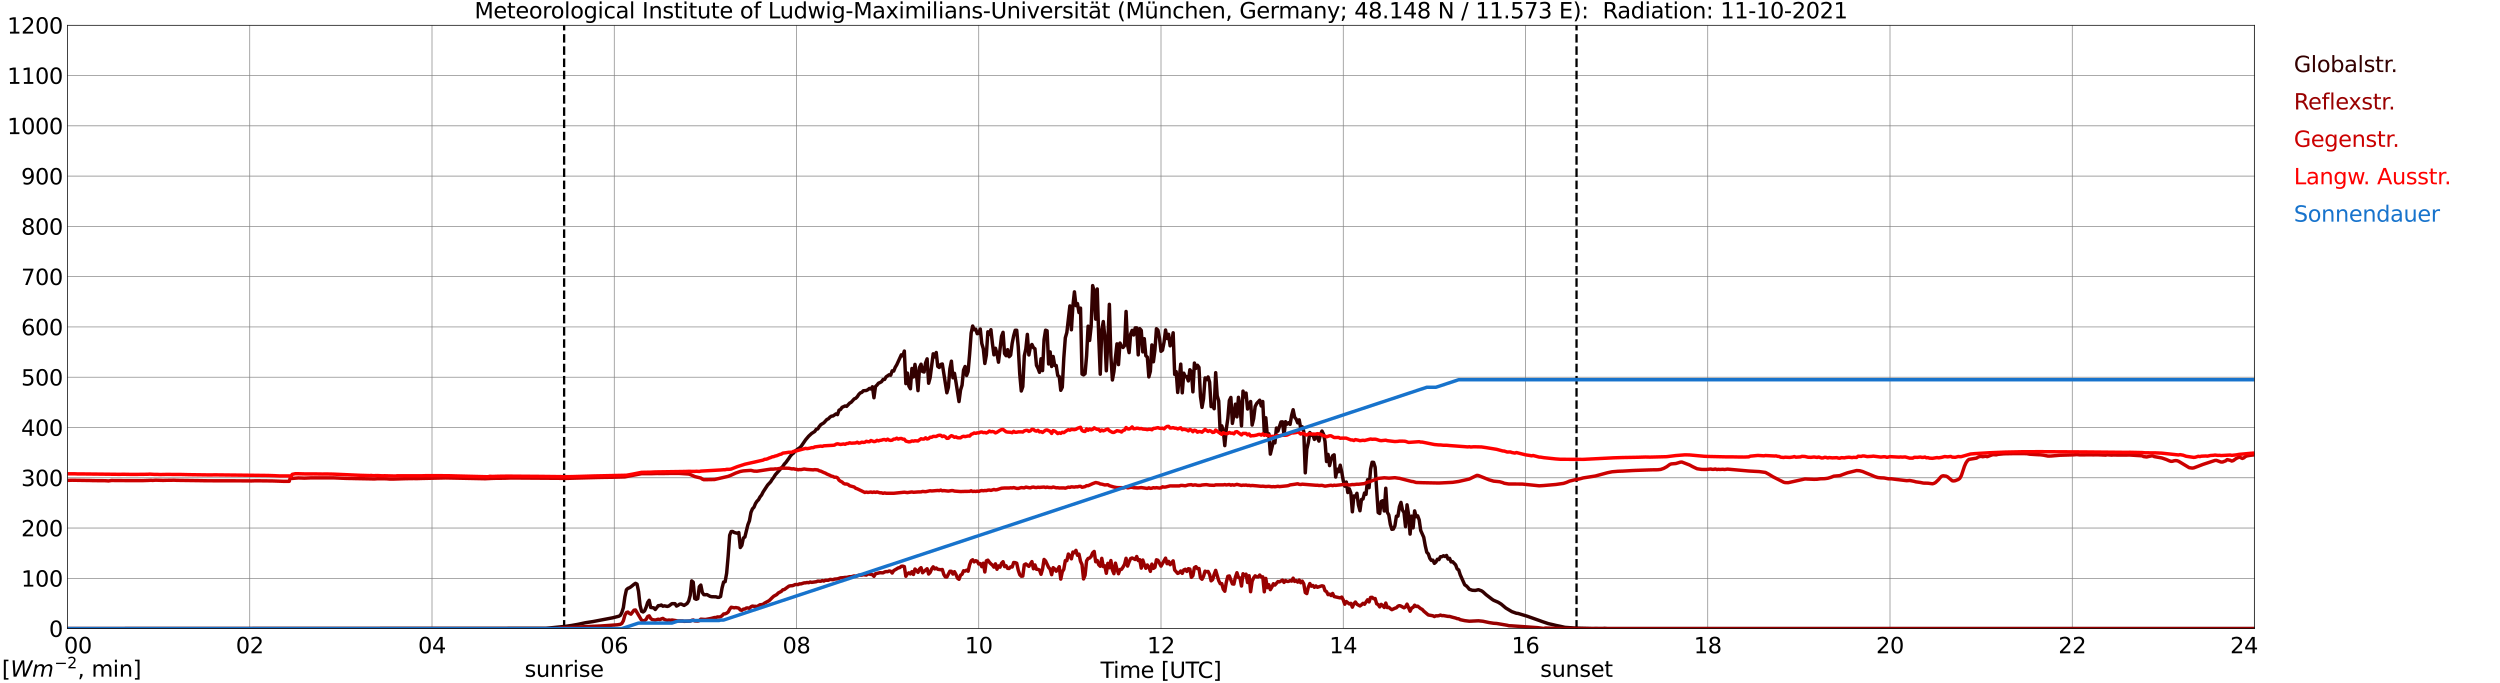 <?xml version="1.0" encoding="utf-8" standalone="no"?>
<!DOCTYPE svg PUBLIC "-//W3C//DTD SVG 1.1//EN"
  "http://www.w3.org/Graphics/SVG/1.1/DTD/svg11.dtd">
<svg xmlns:xlink="http://www.w3.org/1999/xlink" width="1085.4pt" height="296.64pt" viewBox="0 0 1085.4 296.64" xmlns="http://www.w3.org/2000/svg" version="1.1">
 <defs>
  <style type="text/css">*{stroke-linejoin: round; stroke-linecap: butt}</style>
 </defs>
 <g id="figure_1">
  <g id="patch_1">
   <path d="M 0 296.64 
L 1085.4 296.64 
L 1085.4 0 
L 0 0 
z
" style="fill: #ffffff"/>
  </g>
  <g id="axes_1">
   <g id="patch_2">
    <path d="M 29.306 272.909 
L 978.814 272.909 
L 978.814 10.976 
L 29.306 10.976 
z
" style="fill: #ffffff"/>
   </g>
   <g id="patch_3">
    <path d="M 978.814 272.909 
L 978.814 272.909 
L 978.814 10.976 
L 978.814 10.976 
z
" clip-path="url(#p93ea3d1420)" style="fill: #d3d3d3; opacity: 0.25; stroke: #d3d3d3; stroke-linejoin: miter"/>
   </g>
   <g id="matplotlib.axis_1">
    <g id="xtick_1">
     <g id="line2d_1">
      <path d="M 29.306 272.909 
L 29.306 10.976 
" clip-path="url(#p93ea3d1420)" style="fill: none; stroke: #808080; stroke-width: 0.3; stroke-linecap: square"/>
     </g>
     <g id="line2d_2"/>
     <g id="text_1">
      <!--    00 -->
      <g transform="translate(18.733 283.627) scale(0.095 -0.095)">
       <defs>
        <path id="DejaVuSans-20" transform="scale(0.016)"/>
        <path id="DejaVuSans-30" d="M 2034 4250 
Q 1547 4250 1301 3770 
Q 1056 3291 1056 2328 
Q 1056 1369 1301 889 
Q 1547 409 2034 409 
Q 2525 409 2770 889 
Q 3016 1369 3016 2328 
Q 3016 3291 2770 3770 
Q 2525 4250 2034 4250 
z
M 2034 4750 
Q 2819 4750 3233 4129 
Q 3647 3509 3647 2328 
Q 3647 1150 3233 529 
Q 2819 -91 2034 -91 
Q 1250 -91 836 529 
Q 422 1150 422 2328 
Q 422 3509 836 4129 
Q 1250 4750 2034 4750 
z
" transform="scale(0.016)"/>
       </defs>
       <use xlink:href="#DejaVuSans-20"/>
       <use xlink:href="#DejaVuSans-20" transform="translate(31.787 0)"/>
       <use xlink:href="#DejaVuSans-20" transform="translate(63.574 0)"/>
       <use xlink:href="#DejaVuSans-30" transform="translate(95.361 0)"/>
       <use xlink:href="#DejaVuSans-30" transform="translate(158.984 0)"/>
      </g>
     </g>
    </g>
    <g id="xtick_2">
     <g id="line2d_3">
      <path d="M 108.431 272.909 
L 108.431 10.976 
" clip-path="url(#p93ea3d1420)" style="fill: none; stroke: #808080; stroke-width: 0.3; stroke-linecap: square"/>
     </g>
     <g id="line2d_4"/>
     <g id="text_2">
      <!-- 02 -->
      <g transform="translate(102.387 283.627) scale(0.095 -0.095)">
       <defs>
        <path id="DejaVuSans-32" d="M 1228 531 
L 3431 531 
L 3431 0 
L 469 0 
L 469 531 
Q 828 903 1448 1529 
Q 2069 2156 2228 2338 
Q 2531 2678 2651 2914 
Q 2772 3150 2772 3378 
Q 2772 3750 2511 3984 
Q 2250 4219 1831 4219 
Q 1534 4219 1204 4116 
Q 875 4013 500 3803 
L 500 4441 
Q 881 4594 1212 4672 
Q 1544 4750 1819 4750 
Q 2544 4750 2975 4387 
Q 3406 4025 3406 3419 
Q 3406 3131 3298 2873 
Q 3191 2616 2906 2266 
Q 2828 2175 2409 1742 
Q 1991 1309 1228 531 
z
" transform="scale(0.016)"/>
       </defs>
       <use xlink:href="#DejaVuSans-30"/>
       <use xlink:href="#DejaVuSans-32" transform="translate(63.623 0)"/>
      </g>
     </g>
    </g>
    <g id="xtick_3">
     <g id="line2d_5">
      <path d="M 187.557 272.909 
L 187.557 10.976 
" clip-path="url(#p93ea3d1420)" style="fill: none; stroke: #808080; stroke-width: 0.3; stroke-linecap: square"/>
     </g>
     <g id="line2d_6"/>
     <g id="text_3">
      <!-- 04 -->
      <g transform="translate(181.513 283.627) scale(0.095 -0.095)">
       <defs>
        <path id="DejaVuSans-34" d="M 2419 4116 
L 825 1625 
L 2419 1625 
L 2419 4116 
z
M 2253 4666 
L 3047 4666 
L 3047 1625 
L 3713 1625 
L 3713 1100 
L 3047 1100 
L 3047 0 
L 2419 0 
L 2419 1100 
L 313 1100 
L 313 1709 
L 2253 4666 
z
" transform="scale(0.016)"/>
       </defs>
       <use xlink:href="#DejaVuSans-30"/>
       <use xlink:href="#DejaVuSans-34" transform="translate(63.623 0)"/>
      </g>
     </g>
    </g>
    <g id="xtick_4">
     <g id="line2d_7">
      <path d="M 266.683 272.909 
L 266.683 10.976 
" clip-path="url(#p93ea3d1420)" style="fill: none; stroke: #808080; stroke-width: 0.3; stroke-linecap: square"/>
     </g>
     <g id="line2d_8"/>
     <g id="text_4">
      <!-- 06 -->
      <g transform="translate(260.638 283.627) scale(0.095 -0.095)">
       <defs>
        <path id="DejaVuSans-36" d="M 2113 2584 
Q 1688 2584 1439 2293 
Q 1191 2003 1191 1497 
Q 1191 994 1439 701 
Q 1688 409 2113 409 
Q 2538 409 2786 701 
Q 3034 994 3034 1497 
Q 3034 2003 2786 2293 
Q 2538 2584 2113 2584 
z
M 3366 4563 
L 3366 3988 
Q 3128 4100 2886 4159 
Q 2644 4219 2406 4219 
Q 1781 4219 1451 3797 
Q 1122 3375 1075 2522 
Q 1259 2794 1537 2939 
Q 1816 3084 2150 3084 
Q 2853 3084 3261 2657 
Q 3669 2231 3669 1497 
Q 3669 778 3244 343 
Q 2819 -91 2113 -91 
Q 1303 -91 875 529 
Q 447 1150 447 2328 
Q 447 3434 972 4092 
Q 1497 4750 2381 4750 
Q 2619 4750 2861 4703 
Q 3103 4656 3366 4563 
z
" transform="scale(0.016)"/>
       </defs>
       <use xlink:href="#DejaVuSans-30"/>
       <use xlink:href="#DejaVuSans-36" transform="translate(63.623 0)"/>
      </g>
     </g>
    </g>
    <g id="xtick_5">
     <g id="line2d_9">
      <path d="M 345.808 272.909 
L 345.808 10.976 
" clip-path="url(#p93ea3d1420)" style="fill: none; stroke: #808080; stroke-width: 0.3; stroke-linecap: square"/>
     </g>
     <g id="line2d_10"/>
     <g id="text_5">
      <!-- 08 -->
      <g transform="translate(339.764 283.627) scale(0.095 -0.095)">
       <defs>
        <path id="DejaVuSans-38" d="M 2034 2216 
Q 1584 2216 1326 1975 
Q 1069 1734 1069 1313 
Q 1069 891 1326 650 
Q 1584 409 2034 409 
Q 2484 409 2743 651 
Q 3003 894 3003 1313 
Q 3003 1734 2745 1975 
Q 2488 2216 2034 2216 
z
M 1403 2484 
Q 997 2584 770 2862 
Q 544 3141 544 3541 
Q 544 4100 942 4425 
Q 1341 4750 2034 4750 
Q 2731 4750 3128 4425 
Q 3525 4100 3525 3541 
Q 3525 3141 3298 2862 
Q 3072 2584 2669 2484 
Q 3125 2378 3379 2068 
Q 3634 1759 3634 1313 
Q 3634 634 3220 271 
Q 2806 -91 2034 -91 
Q 1263 -91 848 271 
Q 434 634 434 1313 
Q 434 1759 690 2068 
Q 947 2378 1403 2484 
z
M 1172 3481 
Q 1172 3119 1398 2916 
Q 1625 2713 2034 2713 
Q 2441 2713 2670 2916 
Q 2900 3119 2900 3481 
Q 2900 3844 2670 4047 
Q 2441 4250 2034 4250 
Q 1625 4250 1398 4047 
Q 1172 3844 1172 3481 
z
" transform="scale(0.016)"/>
       </defs>
       <use xlink:href="#DejaVuSans-30"/>
       <use xlink:href="#DejaVuSans-38" transform="translate(63.623 0)"/>
      </g>
     </g>
    </g>
    <g id="xtick_6">
     <g id="line2d_11">
      <path d="M 424.934 272.909 
L 424.934 10.976 
" clip-path="url(#p93ea3d1420)" style="fill: none; stroke: #808080; stroke-width: 0.3; stroke-linecap: square"/>
     </g>
     <g id="line2d_12"/>
     <g id="text_6">
      <!-- 10 -->
      <g transform="translate(418.89 283.627) scale(0.095 -0.095)">
       <defs>
        <path id="DejaVuSans-31" d="M 794 531 
L 1825 531 
L 1825 4091 
L 703 3866 
L 703 4441 
L 1819 4666 
L 2450 4666 
L 2450 531 
L 3481 531 
L 3481 0 
L 794 0 
L 794 531 
z
" transform="scale(0.016)"/>
       </defs>
       <use xlink:href="#DejaVuSans-31"/>
       <use xlink:href="#DejaVuSans-30" transform="translate(63.623 0)"/>
      </g>
     </g>
    </g>
    <g id="xtick_7">
     <g id="line2d_13">
      <path d="M 504.06 272.909 
L 504.06 10.976 
" clip-path="url(#p93ea3d1420)" style="fill: none; stroke: #808080; stroke-width: 0.3; stroke-linecap: square"/>
     </g>
     <g id="line2d_14"/>
     <g id="text_7">
      <!-- 12 -->
      <g transform="translate(498.015 283.627) scale(0.095 -0.095)">
       <use xlink:href="#DejaVuSans-31"/>
       <use xlink:href="#DejaVuSans-32" transform="translate(63.623 0)"/>
      </g>
     </g>
    </g>
    <g id="xtick_8">
     <g id="line2d_15">
      <path d="M 583.185 272.909 
L 583.185 10.976 
" clip-path="url(#p93ea3d1420)" style="fill: none; stroke: #808080; stroke-width: 0.3; stroke-linecap: square"/>
     </g>
     <g id="line2d_16"/>
     <g id="text_8">
      <!-- 14 -->
      <g transform="translate(577.141 283.627) scale(0.095 -0.095)">
       <use xlink:href="#DejaVuSans-31"/>
       <use xlink:href="#DejaVuSans-34" transform="translate(63.623 0)"/>
      </g>
     </g>
    </g>
    <g id="xtick_9">
     <g id="line2d_17">
      <path d="M 662.311 272.909 
L 662.311 10.976 
" clip-path="url(#p93ea3d1420)" style="fill: none; stroke: #808080; stroke-width: 0.3; stroke-linecap: square"/>
     </g>
     <g id="line2d_18"/>
     <g id="text_9">
      <!-- 16 -->
      <g transform="translate(656.267 283.627) scale(0.095 -0.095)">
       <use xlink:href="#DejaVuSans-31"/>
       <use xlink:href="#DejaVuSans-36" transform="translate(63.623 0)"/>
      </g>
     </g>
    </g>
    <g id="xtick_10">
     <g id="line2d_19">
      <path d="M 741.437 272.909 
L 741.437 10.976 
" clip-path="url(#p93ea3d1420)" style="fill: none; stroke: #808080; stroke-width: 0.3; stroke-linecap: square"/>
     </g>
     <g id="line2d_20"/>
     <g id="text_10">
      <!-- 18 -->
      <g transform="translate(735.392 283.627) scale(0.095 -0.095)">
       <use xlink:href="#DejaVuSans-31"/>
       <use xlink:href="#DejaVuSans-38" transform="translate(63.623 0)"/>
      </g>
     </g>
    </g>
    <g id="xtick_11">
     <g id="line2d_21">
      <path d="M 820.562 272.909 
L 820.562 10.976 
" clip-path="url(#p93ea3d1420)" style="fill: none; stroke: #808080; stroke-width: 0.3; stroke-linecap: square"/>
     </g>
     <g id="line2d_22"/>
     <g id="text_11">
      <!-- 20 -->
      <g transform="translate(814.518 283.627) scale(0.095 -0.095)">
       <use xlink:href="#DejaVuSans-32"/>
       <use xlink:href="#DejaVuSans-30" transform="translate(63.623 0)"/>
      </g>
     </g>
    </g>
    <g id="xtick_12">
     <g id="line2d_23">
      <path d="M 899.688 272.909 
L 899.688 10.976 
" clip-path="url(#p93ea3d1420)" style="fill: none; stroke: #808080; stroke-width: 0.3; stroke-linecap: square"/>
     </g>
     <g id="line2d_24"/>
     <g id="text_12">
      <!-- 22 -->
      <g transform="translate(893.644 283.627) scale(0.095 -0.095)">
       <use xlink:href="#DejaVuSans-32"/>
       <use xlink:href="#DejaVuSans-32" transform="translate(63.623 0)"/>
      </g>
     </g>
    </g>
    <g id="xtick_13">
     <g id="line2d_25">
      <path d="M 978.814 272.909 
L 978.814 10.976 
" clip-path="url(#p93ea3d1420)" style="fill: none; stroke: #808080; stroke-width: 0.3; stroke-linecap: square"/>
     </g>
     <g id="line2d_26"/>
     <g id="text_13">
      <!-- 24    -->
      <g transform="translate(968.241 283.627) scale(0.095 -0.095)">
       <use xlink:href="#DejaVuSans-32"/>
       <use xlink:href="#DejaVuSans-34" transform="translate(63.623 0)"/>
       <use xlink:href="#DejaVuSans-20" transform="translate(127.246 0)"/>
       <use xlink:href="#DejaVuSans-20" transform="translate(159.033 0)"/>
       <use xlink:href="#DejaVuSans-20" transform="translate(190.82 0)"/>
      </g>
     </g>
    </g>
    <g id="text_14">
     <!-- Time [UTC] -->
     <g transform="translate(477.806 294.322) scale(0.095 -0.095)">
      <defs>
       <path id="DejaVuSans-54" d="M -19 4666 
L 3928 4666 
L 3928 4134 
L 2272 4134 
L 2272 0 
L 1638 0 
L 1638 4134 
L -19 4134 
L -19 4666 
z
" transform="scale(0.016)"/>
       <path id="DejaVuSans-69" d="M 603 3500 
L 1178 3500 
L 1178 0 
L 603 0 
L 603 3500 
z
M 603 4863 
L 1178 4863 
L 1178 4134 
L 603 4134 
L 603 4863 
z
" transform="scale(0.016)"/>
       <path id="DejaVuSans-6d" d="M 3328 2828 
Q 3544 3216 3844 3400 
Q 4144 3584 4550 3584 
Q 5097 3584 5394 3201 
Q 5691 2819 5691 2113 
L 5691 0 
L 5113 0 
L 5113 2094 
Q 5113 2597 4934 2840 
Q 4756 3084 4391 3084 
Q 3944 3084 3684 2787 
Q 3425 2491 3425 1978 
L 3425 0 
L 2847 0 
L 2847 2094 
Q 2847 2600 2669 2842 
Q 2491 3084 2119 3084 
Q 1678 3084 1418 2786 
Q 1159 2488 1159 1978 
L 1159 0 
L 581 0 
L 581 3500 
L 1159 3500 
L 1159 2956 
Q 1356 3278 1631 3431 
Q 1906 3584 2284 3584 
Q 2666 3584 2933 3390 
Q 3200 3197 3328 2828 
z
" transform="scale(0.016)"/>
       <path id="DejaVuSans-65" d="M 3597 1894 
L 3597 1613 
L 953 1613 
Q 991 1019 1311 708 
Q 1631 397 2203 397 
Q 2534 397 2845 478 
Q 3156 559 3463 722 
L 3463 178 
Q 3153 47 2828 -22 
Q 2503 -91 2169 -91 
Q 1331 -91 842 396 
Q 353 884 353 1716 
Q 353 2575 817 3079 
Q 1281 3584 2069 3584 
Q 2775 3584 3186 3129 
Q 3597 2675 3597 1894 
z
M 3022 2063 
Q 3016 2534 2758 2815 
Q 2500 3097 2075 3097 
Q 1594 3097 1305 2825 
Q 1016 2553 972 2059 
L 3022 2063 
z
" transform="scale(0.016)"/>
       <path id="DejaVuSans-5b" d="M 550 4863 
L 1875 4863 
L 1875 4416 
L 1125 4416 
L 1125 -397 
L 1875 -397 
L 1875 -844 
L 550 -844 
L 550 4863 
z
" transform="scale(0.016)"/>
       <path id="DejaVuSans-55" d="M 556 4666 
L 1191 4666 
L 1191 1831 
Q 1191 1081 1462 751 
Q 1734 422 2344 422 
Q 2950 422 3222 751 
Q 3494 1081 3494 1831 
L 3494 4666 
L 4128 4666 
L 4128 1753 
Q 4128 841 3676 375 
Q 3225 -91 2344 -91 
Q 1459 -91 1007 375 
Q 556 841 556 1753 
L 556 4666 
z
" transform="scale(0.016)"/>
       <path id="DejaVuSans-43" d="M 4122 4306 
L 4122 3641 
Q 3803 3938 3442 4084 
Q 3081 4231 2675 4231 
Q 1875 4231 1450 3742 
Q 1025 3253 1025 2328 
Q 1025 1406 1450 917 
Q 1875 428 2675 428 
Q 3081 428 3442 575 
Q 3803 722 4122 1019 
L 4122 359 
Q 3791 134 3420 21 
Q 3050 -91 2638 -91 
Q 1578 -91 968 557 
Q 359 1206 359 2328 
Q 359 3453 968 4101 
Q 1578 4750 2638 4750 
Q 3056 4750 3426 4639 
Q 3797 4528 4122 4306 
z
" transform="scale(0.016)"/>
       <path id="DejaVuSans-5d" d="M 1947 4863 
L 1947 -844 
L 622 -844 
L 622 -397 
L 1369 -397 
L 1369 4416 
L 622 4416 
L 622 4863 
L 1947 4863 
z
" transform="scale(0.016)"/>
      </defs>
      <use xlink:href="#DejaVuSans-54"/>
      <use xlink:href="#DejaVuSans-69" transform="translate(57.959 0)"/>
      <use xlink:href="#DejaVuSans-6d" transform="translate(85.742 0)"/>
      <use xlink:href="#DejaVuSans-65" transform="translate(183.154 0)"/>
      <use xlink:href="#DejaVuSans-20" transform="translate(244.678 0)"/>
      <use xlink:href="#DejaVuSans-5b" transform="translate(276.465 0)"/>
      <use xlink:href="#DejaVuSans-55" transform="translate(315.479 0)"/>
      <use xlink:href="#DejaVuSans-54" transform="translate(388.672 0)"/>
      <use xlink:href="#DejaVuSans-43" transform="translate(443.881 0)"/>
      <use xlink:href="#DejaVuSans-5d" transform="translate(513.705 0)"/>
     </g>
    </g>
   </g>
   <g id="matplotlib.axis_2">
    <g id="ytick_1">
     <g id="line2d_27">
      <path d="M 29.306 272.909 
L 978.814 272.909 
" clip-path="url(#p93ea3d1420)" style="fill: none; stroke: #808080; stroke-width: 0.3; stroke-linecap: square"/>
     </g>
     <g id="line2d_28"/>
     <g id="text_15">
      <!-- 0 -->
      <g transform="translate(21.261 276.518) scale(0.095 -0.095)">
       <use xlink:href="#DejaVuSans-30"/>
      </g>
     </g>
    </g>
    <g id="ytick_2">
     <g id="line2d_29">
      <path d="M 29.306 251.081 
L 978.814 251.081 
" clip-path="url(#p93ea3d1420)" style="fill: none; stroke: #808080; stroke-width: 0.3; stroke-linecap: square"/>
     </g>
     <g id="line2d_30"/>
     <g id="text_16">
      <!-- 100 -->
      <g transform="translate(9.173 254.69) scale(0.095 -0.095)">
       <use xlink:href="#DejaVuSans-31"/>
       <use xlink:href="#DejaVuSans-30" transform="translate(63.623 0)"/>
       <use xlink:href="#DejaVuSans-30" transform="translate(127.246 0)"/>
      </g>
     </g>
    </g>
    <g id="ytick_3">
     <g id="line2d_31">
      <path d="M 29.306 229.253 
L 978.814 229.253 
" clip-path="url(#p93ea3d1420)" style="fill: none; stroke: #808080; stroke-width: 0.3; stroke-linecap: square"/>
     </g>
     <g id="line2d_32"/>
     <g id="text_17">
      <!-- 200 -->
      <g transform="translate(9.173 232.863) scale(0.095 -0.095)">
       <use xlink:href="#DejaVuSans-32"/>
       <use xlink:href="#DejaVuSans-30" transform="translate(63.623 0)"/>
       <use xlink:href="#DejaVuSans-30" transform="translate(127.246 0)"/>
      </g>
     </g>
    </g>
    <g id="ytick_4">
     <g id="line2d_33">
      <path d="M 29.306 207.426 
L 978.814 207.426 
" clip-path="url(#p93ea3d1420)" style="fill: none; stroke: #808080; stroke-width: 0.3; stroke-linecap: square"/>
     </g>
     <g id="line2d_34"/>
     <g id="text_18">
      <!-- 300 -->
      <g transform="translate(9.173 211.035) scale(0.095 -0.095)">
       <defs>
        <path id="DejaVuSans-33" d="M 2597 2516 
Q 3050 2419 3304 2112 
Q 3559 1806 3559 1356 
Q 3559 666 3084 287 
Q 2609 -91 1734 -91 
Q 1441 -91 1130 -33 
Q 819 25 488 141 
L 488 750 
Q 750 597 1062 519 
Q 1375 441 1716 441 
Q 2309 441 2620 675 
Q 2931 909 2931 1356 
Q 2931 1769 2642 2001 
Q 2353 2234 1838 2234 
L 1294 2234 
L 1294 2753 
L 1863 2753 
Q 2328 2753 2575 2939 
Q 2822 3125 2822 3475 
Q 2822 3834 2567 4026 
Q 2313 4219 1838 4219 
Q 1578 4219 1281 4162 
Q 984 4106 628 3988 
L 628 4550 
Q 988 4650 1302 4700 
Q 1616 4750 1894 4750 
Q 2613 4750 3031 4423 
Q 3450 4097 3450 3541 
Q 3450 3153 3228 2886 
Q 3006 2619 2597 2516 
z
" transform="scale(0.016)"/>
       </defs>
       <use xlink:href="#DejaVuSans-33"/>
       <use xlink:href="#DejaVuSans-30" transform="translate(63.623 0)"/>
       <use xlink:href="#DejaVuSans-30" transform="translate(127.246 0)"/>
      </g>
     </g>
    </g>
    <g id="ytick_5">
     <g id="line2d_35">
      <path d="M 29.306 185.598 
L 978.814 185.598 
" clip-path="url(#p93ea3d1420)" style="fill: none; stroke: #808080; stroke-width: 0.3; stroke-linecap: square"/>
     </g>
     <g id="line2d_36"/>
     <g id="text_19">
      <!-- 400 -->
      <g transform="translate(9.173 189.207) scale(0.095 -0.095)">
       <use xlink:href="#DejaVuSans-34"/>
       <use xlink:href="#DejaVuSans-30" transform="translate(63.623 0)"/>
       <use xlink:href="#DejaVuSans-30" transform="translate(127.246 0)"/>
      </g>
     </g>
    </g>
    <g id="ytick_6">
     <g id="line2d_37">
      <path d="M 29.306 163.77 
L 978.814 163.77 
" clip-path="url(#p93ea3d1420)" style="fill: none; stroke: #808080; stroke-width: 0.3; stroke-linecap: square"/>
     </g>
     <g id="line2d_38"/>
     <g id="text_20">
      <!-- 500 -->
      <g transform="translate(9.173 167.379) scale(0.095 -0.095)">
       <defs>
        <path id="DejaVuSans-35" d="M 691 4666 
L 3169 4666 
L 3169 4134 
L 1269 4134 
L 1269 2991 
Q 1406 3038 1543 3061 
Q 1681 3084 1819 3084 
Q 2600 3084 3056 2656 
Q 3513 2228 3513 1497 
Q 3513 744 3044 326 
Q 2575 -91 1722 -91 
Q 1428 -91 1123 -41 
Q 819 9 494 109 
L 494 744 
Q 775 591 1075 516 
Q 1375 441 1709 441 
Q 2250 441 2565 725 
Q 2881 1009 2881 1497 
Q 2881 1984 2565 2268 
Q 2250 2553 1709 2553 
Q 1456 2553 1204 2497 
Q 953 2441 691 2322 
L 691 4666 
z
" transform="scale(0.016)"/>
       </defs>
       <use xlink:href="#DejaVuSans-35"/>
       <use xlink:href="#DejaVuSans-30" transform="translate(63.623 0)"/>
       <use xlink:href="#DejaVuSans-30" transform="translate(127.246 0)"/>
      </g>
     </g>
    </g>
    <g id="ytick_7">
     <g id="line2d_39">
      <path d="M 29.306 141.942 
L 978.814 141.942 
" clip-path="url(#p93ea3d1420)" style="fill: none; stroke: #808080; stroke-width: 0.3; stroke-linecap: square"/>
     </g>
     <g id="line2d_40"/>
     <g id="text_21">
      <!-- 600 -->
      <g transform="translate(9.173 145.551) scale(0.095 -0.095)">
       <use xlink:href="#DejaVuSans-36"/>
       <use xlink:href="#DejaVuSans-30" transform="translate(63.623 0)"/>
       <use xlink:href="#DejaVuSans-30" transform="translate(127.246 0)"/>
      </g>
     </g>
    </g>
    <g id="ytick_8">
     <g id="line2d_41">
      <path d="M 29.306 120.114 
L 978.814 120.114 
" clip-path="url(#p93ea3d1420)" style="fill: none; stroke: #808080; stroke-width: 0.3; stroke-linecap: square"/>
     </g>
     <g id="line2d_42"/>
     <g id="text_22">
      <!-- 700 -->
      <g transform="translate(9.173 123.724) scale(0.095 -0.095)">
       <defs>
        <path id="DejaVuSans-37" d="M 525 4666 
L 3525 4666 
L 3525 4397 
L 1831 0 
L 1172 0 
L 2766 4134 
L 525 4134 
L 525 4666 
z
" transform="scale(0.016)"/>
       </defs>
       <use xlink:href="#DejaVuSans-37"/>
       <use xlink:href="#DejaVuSans-30" transform="translate(63.623 0)"/>
       <use xlink:href="#DejaVuSans-30" transform="translate(127.246 0)"/>
      </g>
     </g>
    </g>
    <g id="ytick_9">
     <g id="line2d_43">
      <path d="M 29.306 98.287 
L 978.814 98.287 
" clip-path="url(#p93ea3d1420)" style="fill: none; stroke: #808080; stroke-width: 0.3; stroke-linecap: square"/>
     </g>
     <g id="line2d_44"/>
     <g id="text_23">
      <!-- 800 -->
      <g transform="translate(9.173 101.896) scale(0.095 -0.095)">
       <use xlink:href="#DejaVuSans-38"/>
       <use xlink:href="#DejaVuSans-30" transform="translate(63.623 0)"/>
       <use xlink:href="#DejaVuSans-30" transform="translate(127.246 0)"/>
      </g>
     </g>
    </g>
    <g id="ytick_10">
     <g id="line2d_45">
      <path d="M 29.306 76.459 
L 978.814 76.459 
" clip-path="url(#p93ea3d1420)" style="fill: none; stroke: #808080; stroke-width: 0.3; stroke-linecap: square"/>
     </g>
     <g id="line2d_46"/>
     <g id="text_24">
      <!-- 900 -->
      <g transform="translate(9.173 80.068) scale(0.095 -0.095)">
       <defs>
        <path id="DejaVuSans-39" d="M 703 97 
L 703 672 
Q 941 559 1184 500 
Q 1428 441 1663 441 
Q 2288 441 2617 861 
Q 2947 1281 2994 2138 
Q 2813 1869 2534 1725 
Q 2256 1581 1919 1581 
Q 1219 1581 811 2004 
Q 403 2428 403 3163 
Q 403 3881 828 4315 
Q 1253 4750 1959 4750 
Q 2769 4750 3195 4129 
Q 3622 3509 3622 2328 
Q 3622 1225 3098 567 
Q 2575 -91 1691 -91 
Q 1453 -91 1209 -44 
Q 966 3 703 97 
z
M 1959 2075 
Q 2384 2075 2632 2365 
Q 2881 2656 2881 3163 
Q 2881 3666 2632 3958 
Q 2384 4250 1959 4250 
Q 1534 4250 1286 3958 
Q 1038 3666 1038 3163 
Q 1038 2656 1286 2365 
Q 1534 2075 1959 2075 
z
" transform="scale(0.016)"/>
       </defs>
       <use xlink:href="#DejaVuSans-39"/>
       <use xlink:href="#DejaVuSans-30" transform="translate(63.623 0)"/>
       <use xlink:href="#DejaVuSans-30" transform="translate(127.246 0)"/>
      </g>
     </g>
    </g>
    <g id="ytick_11">
     <g id="line2d_47">
      <path d="M 29.306 54.631 
L 978.814 54.631 
" clip-path="url(#p93ea3d1420)" style="fill: none; stroke: #808080; stroke-width: 0.3; stroke-linecap: square"/>
     </g>
     <g id="line2d_48"/>
     <g id="text_25">
      <!-- 1000 -->
      <g transform="translate(3.128 58.24) scale(0.095 -0.095)">
       <use xlink:href="#DejaVuSans-31"/>
       <use xlink:href="#DejaVuSans-30" transform="translate(63.623 0)"/>
       <use xlink:href="#DejaVuSans-30" transform="translate(127.246 0)"/>
       <use xlink:href="#DejaVuSans-30" transform="translate(190.869 0)"/>
      </g>
     </g>
    </g>
    <g id="ytick_12">
     <g id="line2d_49">
      <path d="M 29.306 32.803 
L 978.814 32.803 
" clip-path="url(#p93ea3d1420)" style="fill: none; stroke: #808080; stroke-width: 0.3; stroke-linecap: square"/>
     </g>
     <g id="line2d_50"/>
     <g id="text_26">
      <!-- 1100 -->
      <g transform="translate(3.128 36.413) scale(0.095 -0.095)">
       <use xlink:href="#DejaVuSans-31"/>
       <use xlink:href="#DejaVuSans-31" transform="translate(63.623 0)"/>
       <use xlink:href="#DejaVuSans-30" transform="translate(127.246 0)"/>
       <use xlink:href="#DejaVuSans-30" transform="translate(190.869 0)"/>
      </g>
     </g>
    </g>
    <g id="ytick_13">
     <g id="line2d_51">
      <path d="M 29.306 10.976 
L 978.814 10.976 
" clip-path="url(#p93ea3d1420)" style="fill: none; stroke: #808080; stroke-width: 0.3; stroke-linecap: square"/>
     </g>
     <g id="line2d_52"/>
     <g id="text_27">
      <!-- 1200 -->
      <g transform="translate(3.128 14.585) scale(0.095 -0.095)">
       <use xlink:href="#DejaVuSans-31"/>
       <use xlink:href="#DejaVuSans-32" transform="translate(63.623 0)"/>
       <use xlink:href="#DejaVuSans-30" transform="translate(127.246 0)"/>
       <use xlink:href="#DejaVuSans-30" transform="translate(190.869 0)"/>
      </g>
     </g>
    </g>
   </g>
   <g id="line2d_53">
    <path d="M 244.923 272.909 
L 244.923 10.976 
" clip-path="url(#p93ea3d1420)" style="fill: none; stroke-dasharray: 3.7,1.6; stroke-dashoffset: 0; stroke: #000000"/>
   </g>
   <g id="line2d_54">
    <path d="M 684.466 272.909 
L 684.466 10.976 
" clip-path="url(#p93ea3d1420)" style="fill: none; stroke-dasharray: 3.7,1.6; stroke-dashoffset: 0; stroke: #000000"/>
   </g>
   <g id="line2d_55">
    <path d="M 29.306 272.909 
L 237.011 272.8 
L 245.583 271.927 
L 248.22 271.542 
L 250.858 271.077 
L 254.155 270.368 
L 257.451 269.859 
L 266.023 268.218 
L 268.661 267.55 
L 269.32 267.164 
L 269.98 265.928 
L 270.639 263.8 
L 271.298 259.118 
L 271.958 256.058 
L 272.617 255.451 
L 273.277 255.187 
L 273.936 254.761 
L 275.255 253.687 
L 275.914 253.262 
L 276.573 253.607 
L 277.233 256.809 
L 277.892 262.848 
L 278.552 265.402 
L 279.211 265.686 
L 279.87 265.18 
L 280.53 263.639 
L 281.189 261.571 
L 281.849 260.618 
L 282.508 263.739 
L 283.827 263.903 
L 284.486 264.612 
L 285.805 262.949 
L 286.464 262.929 
L 287.124 262.665 
L 287.783 263.193 
L 288.442 263.03 
L 289.761 263.294 
L 290.42 263.071 
L 291.739 262.078 
L 293.058 262.098 
L 293.717 263.132 
L 294.377 262.807 
L 295.036 262.32 
L 295.696 262.22 
L 297.014 262.848 
L 298.333 261.997 
L 298.992 260.943 
L 299.652 258.511 
L 300.311 252.207 
L 300.971 252.775 
L 301.63 259.869 
L 302.289 260.192 
L 302.949 259.908 
L 303.608 254.72 
L 304.267 254.01 
L 304.927 257.254 
L 305.586 258.186 
L 306.246 258.227 
L 306.905 258.125 
L 308.224 258.876 
L 308.883 259.057 
L 310.861 259.118 
L 311.521 259.341 
L 312.18 259.341 
L 312.839 258.976 
L 313.499 255.228 
L 314.158 252.694 
L 314.818 252.552 
L 315.477 248.883 
L 316.136 241.486 
L 316.796 232.386 
L 317.455 230.786 
L 318.114 230.744 
L 318.774 231.192 
L 320.093 231.515 
L 320.752 231.211 
L 321.411 237.716 
L 322.071 236.804 
L 322.73 233.601 
L 323.39 233.156 
L 324.708 227.806 
L 325.368 226.123 
L 326.027 222.495 
L 326.686 220.915 
L 327.346 220.225 
L 328.005 218.625 
L 328.665 217.613 
L 329.324 216.942 
L 329.983 215.727 
L 330.643 214.917 
L 331.302 213.598 
L 333.28 210.58 
L 334.599 209.18 
L 335.258 208.107 
L 335.918 207.255 
L 336.577 206.16 
L 339.874 202.473 
L 340.533 201.48 
L 341.193 200.79 
L 342.512 198.965 
L 343.171 197.972 
L 343.83 197.223 
L 344.49 196.736 
L 345.149 195.885 
L 346.468 194.892 
L 347.127 194.466 
L 347.787 193.838 
L 349.765 190.939 
L 351.083 189.378 
L 352.402 188.163 
L 353.721 187.333 
L 354.38 186.379 
L 355.04 186.218 
L 355.699 185.183 
L 356.359 184.373 
L 357.677 183.583 
L 358.996 182.123 
L 359.655 181.839 
L 360.315 181.13 
L 360.974 180.665 
L 361.634 180.623 
L 362.952 179.691 
L 363.612 180.016 
L 364.271 178.091 
L 364.93 177.786 
L 365.59 176.854 
L 366.909 176.247 
L 367.568 176.428 
L 368.887 175.009 
L 369.546 174.645 
L 370.865 173.186 
L 371.524 172.922 
L 372.184 172.254 
L 372.843 171.261 
L 373.502 170.591 
L 374.162 170.349 
L 374.821 169.659 
L 376.14 169.537 
L 376.799 169.194 
L 377.459 168.646 
L 378.118 168.889 
L 378.777 167.917 
L 379.437 172.68 
L 380.096 167.815 
L 380.756 167.186 
L 381.415 166.357 
L 382.074 166.092 
L 382.734 165.708 
L 383.393 164.754 
L 384.053 164.735 
L 384.712 163.619 
L 386.031 162.707 
L 386.69 162.91 
L 387.349 161.004 
L 388.009 161.107 
L 388.668 159.485 
L 389.328 158.392 
L 391.306 154.054 
L 391.965 154.519 
L 392.624 152.413 
L 393.284 166.56 
L 393.943 161.958 
L 394.603 167.612 
L 395.262 168.788 
L 395.921 159.972 
L 396.581 163.661 
L 397.24 158.208 
L 397.899 162.668 
L 398.559 169.598 
L 399.218 159.527 
L 399.878 158.128 
L 400.537 161.288 
L 401.196 161.513 
L 401.856 157.54 
L 402.515 155.796 
L 403.175 166.396 
L 403.834 163.923 
L 405.153 153.607 
L 405.812 154.987 
L 406.471 153.039 
L 407.131 159.06 
L 407.79 159.546 
L 408.45 158.228 
L 409.109 158.025 
L 411.087 170.53 
L 411.746 168.201 
L 412.406 160.114 
L 413.065 156.809 
L 413.725 164.025 
L 414.384 162.081 
L 415.043 165.909 
L 416.362 174.341 
L 417.022 169.375 
L 417.681 167.247 
L 418.34 160.662 
L 419 159.121 
L 419.659 163.013 
L 420.318 161.269 
L 420.978 153.629 
L 421.637 144.61 
L 422.297 141.549 
L 422.956 143.171 
L 423.615 142.907 
L 424.275 144.872 
L 424.934 144.649 
L 425.593 142.846 
L 426.253 149.108 
L 426.912 151.398 
L 427.572 157.802 
L 428.231 154.175 
L 428.89 144.042 
L 429.55 145.216 
L 430.209 143.149 
L 430.869 149.128 
L 431.528 154.054 
L 432.187 151.195 
L 432.847 153.546 
L 433.506 157.257 
L 434.825 145.987 
L 435.484 144.284 
L 436.144 153.526 
L 436.803 154.439 
L 437.462 151.804 
L 438.122 154.884 
L 438.781 154.216 
L 439.44 149.069 
L 440.1 145.764 
L 440.759 143.394 
L 441.419 143.394 
L 442.078 150.569 
L 442.737 162.484 
L 443.397 169.762 
L 444.056 167.876 
L 444.716 154.458 
L 445.375 151.42 
L 446.034 145.177 
L 446.694 154.113 
L 447.353 150.73 
L 448.012 149.554 
L 448.672 150.933 
L 449.331 151.42 
L 449.991 158.614 
L 450.65 159.911 
L 451.309 161.655 
L 451.969 155.757 
L 452.628 160.904 
L 453.287 147.447 
L 453.947 143.352 
L 454.606 143.616 
L 455.266 158.025 
L 455.925 152.778 
L 456.584 159.121 
L 457.244 154.784 
L 457.903 158.654 
L 458.563 158.695 
L 459.222 163.013 
L 459.881 163.497 
L 460.541 169.456 
L 461.2 168.118 
L 461.859 155.451 
L 462.519 146.657 
L 463.178 144.345 
L 464.497 132.814 
L 465.156 143.191 
L 465.816 132.692 
L 466.475 126.713 
L 467.134 132.692 
L 467.794 131.801 
L 468.453 135.713 
L 469.113 133.766 
L 469.772 162.404 
L 470.431 162.768 
L 471.091 162.22 
L 471.75 154.539 
L 472.409 141.61 
L 473.069 147.812 
L 473.728 141.731 
L 474.388 123.998 
L 475.047 126.49 
L 475.706 138.57 
L 476.366 125.456 
L 477.025 146.351 
L 477.685 162.465 
L 478.344 143.394 
L 479.003 139.602 
L 479.663 146.148 
L 480.322 160.985 
L 480.981 148.501 
L 481.641 132.124 
L 482.3 154.539 
L 482.96 164.977 
L 483.619 161.349 
L 484.938 149.292 
L 485.597 158.309 
L 486.256 148.947 
L 486.916 150.243 
L 487.575 150.872 
L 488.235 150.04 
L 488.894 135.226 
L 489.553 149.818 
L 490.213 153.101 
L 490.872 145.055 
L 491.532 143.433 
L 492.191 145.439 
L 492.85 142.359 
L 493.51 142.34 
L 494.169 154.074 
L 494.828 142.684 
L 495.488 143.413 
L 496.147 152.778 
L 496.807 147.041 
L 497.466 154.439 
L 498.125 155.048 
L 498.785 163.639 
L 499.444 161.188 
L 500.103 149.757 
L 500.763 157.073 
L 501.422 151.926 
L 502.082 142.704 
L 502.741 143.333 
L 503.4 146.858 
L 504.06 152.533 
L 504.719 152.007 
L 505.379 148.582 
L 506.038 143.272 
L 506.697 146.98 
L 507.357 145.136 
L 508.016 150.143 
L 508.675 149.047 
L 509.335 144.487 
L 509.994 162.565 
L 510.654 161.349 
L 511.313 170.388 
L 512.632 158.086 
L 513.291 170.552 
L 513.95 162.019 
L 514.61 163.558 
L 515.269 163.497 
L 515.929 165.383 
L 516.588 160.52 
L 517.247 161.391 
L 517.907 170.126 
L 518.566 157.621 
L 519.226 159.93 
L 519.885 158.573 
L 520.544 159.485 
L 521.204 172.193 
L 521.863 176.875 
L 522.522 173.145 
L 523.182 164.087 
L 523.841 164.835 
L 524.501 163.661 
L 525.16 165.909 
L 525.819 176.531 
L 526.479 176.105 
L 527.138 177.463 
L 527.797 161.797 
L 528.457 171.807 
L 529.116 174.038 
L 529.776 188.021 
L 530.435 184.88 
L 531.094 186.846 
L 531.754 193.473 
L 532.413 186.279 
L 533.073 181.739 
L 533.732 173.896 
L 534.391 172.558 
L 535.051 183.825 
L 535.71 180.136 
L 536.369 175.476 
L 537.029 180.988 
L 537.688 172.497 
L 538.348 176.347 
L 539.007 184.899 
L 539.666 169.801 
L 540.326 172.375 
L 540.985 170.652 
L 541.644 177.585 
L 542.304 175.699 
L 542.963 174.322 
L 543.623 184.535 
L 544.282 181.78 
L 544.941 176.489 
L 545.601 175.192 
L 546.919 173.754 
L 547.579 176.266 
L 548.238 174.322 
L 548.898 187.656 
L 549.557 181.374 
L 550.216 189.055 
L 550.876 188.346 
L 551.535 197.162 
L 552.854 191.67 
L 553.513 192.277 
L 554.173 185.833 
L 554.832 187.169 
L 556.151 183.199 
L 556.81 183.138 
L 557.47 188.953 
L 558.129 183.077 
L 558.788 184.151 
L 559.448 183.522 
L 560.107 184.231 
L 560.766 180.361 
L 561.426 177.888 
L 562.085 181.151 
L 562.745 181.942 
L 563.404 183.583 
L 564.063 182.265 
L 564.723 186.034 
L 565.382 185.286 
L 566.042 187.394 
L 566.701 205.289 
L 567.36 194.973 
L 568.02 192.157 
L 568.679 187.798 
L 569.338 188.975 
L 569.998 188.752 
L 570.657 190.777 
L 571.317 189.258 
L 571.976 190.048 
L 572.635 191.507 
L 573.295 188.549 
L 573.954 187.15 
L 574.613 188.507 
L 575.273 191.69 
L 575.932 200.384 
L 576.592 197.284 
L 577.251 202.148 
L 577.91 199.432 
L 578.57 197.872 
L 579.229 197.466 
L 579.889 207.094 
L 580.548 203.708 
L 581.207 204.802 
L 581.867 201.964 
L 582.526 204.944 
L 583.185 208.674 
L 583.845 211.086 
L 584.504 209.281 
L 585.164 213.843 
L 585.823 212.221 
L 586.482 214.024 
L 587.142 222.212 
L 587.801 215.321 
L 588.46 215.788 
L 589.12 214.166 
L 589.779 219.274 
L 590.439 221.747 
L 591.098 216.862 
L 591.757 216.639 
L 592.417 214.044 
L 593.076 214.633 
L 593.736 208.288 
L 594.395 211.734 
L 595.054 203.667 
L 595.714 200.689 
L 596.373 200.748 
L 597.032 202.877 
L 598.351 222.517 
L 599.011 222.943 
L 599.67 217.713 
L 600.329 217.388 
L 600.989 221.847 
L 601.648 211.977 
L 602.307 222.375 
L 602.967 223.591 
L 603.626 227.664 
L 604.286 229.812 
L 604.945 229.69 
L 605.604 228.332 
L 606.264 224.098 
L 606.923 224.098 
L 607.582 219.963 
L 608.242 218.119 
L 608.901 221.483 
L 609.561 222.517 
L 610.22 228.657 
L 610.879 219.171 
L 611.539 223.327 
L 612.198 231.879 
L 612.858 224.076 
L 613.517 229.164 
L 614.176 221.808 
L 614.836 224.34 
L 615.495 223.956 
L 616.154 225.719 
L 616.814 230.299 
L 618.133 233.278 
L 618.792 236.926 
L 619.451 239.783 
L 620.111 240.453 
L 620.77 242.418 
L 621.429 243.31 
L 622.089 243.188 
L 622.748 244.587 
L 623.408 244.02 
L 624.067 242.804 
L 624.726 242.965 
L 625.386 241.708 
L 626.045 241.689 
L 626.705 241.283 
L 627.364 241.608 
L 628.023 241.163 
L 628.683 242.723 
L 629.342 242.398 
L 630.001 243.959 
L 630.661 243.858 
L 631.98 245.255 
L 632.639 247.019 
L 633.298 247.425 
L 633.958 249.512 
L 635.936 253.93 
L 636.595 254.336 
L 637.255 255.003 
L 637.914 255.835 
L 639.233 256.28 
L 640.552 256.342 
L 641.87 256.018 
L 643.189 256.505 
L 643.848 256.951 
L 645.167 258.166 
L 647.805 260.192 
L 648.464 260.618 
L 650.442 261.469 
L 651.761 262.281 
L 653.739 263.962 
L 656.377 265.544 
L 658.355 266.254 
L 659.014 266.315 
L 662.97 267.509 
L 668.246 269.375 
L 669.564 269.859 
L 672.202 270.752 
L 674.18 271.198 
L 675.499 271.523 
L 677.477 271.927 
L 679.455 272.374 
L 684.071 272.697 
L 691.324 272.88 
L 692.643 272.861 
L 695.939 272.88 
L 696.599 272.819 
L 697.918 272.909 
L 978.154 272.909 
L 978.154 272.909 
" clip-path="url(#p93ea3d1420)" style="fill: none; stroke: #330000; stroke-width: 1.5; stroke-linecap: square"/>
   </g>
   <g id="line2d_56">
    <path d="M 29.306 272.909 
L 242.286 272.909 
L 242.945 272.645 
L 254.814 272.038 
L 260.748 271.774 
L 264.705 271.512 
L 266.023 271.409 
L 268.002 271.267 
L 269.32 271.045 
L 269.98 270.68 
L 270.639 269.504 
L 271.298 267.092 
L 271.958 265.957 
L 272.617 265.734 
L 273.277 266.323 
L 273.936 266.646 
L 275.255 264.924 
L 275.914 264.822 
L 278.552 269.281 
L 279.211 269.525 
L 279.87 269.403 
L 280.53 268.917 
L 281.189 267.659 
L 281.849 267.375 
L 282.508 268.491 
L 283.167 268.997 
L 284.486 269.22 
L 285.805 268.816 
L 286.464 269.039 
L 287.124 268.694 
L 287.783 268.491 
L 288.442 268.917 
L 289.102 269.2 
L 289.761 269.322 
L 290.42 269.181 
L 291.08 269.301 
L 291.739 269.181 
L 294.377 269.584 
L 296.355 269.606 
L 297.014 269.768 
L 298.333 269.707 
L 299.652 269.626 
L 300.311 269.342 
L 300.971 269.181 
L 301.63 269.565 
L 302.949 269.626 
L 303.608 269.443 
L 304.267 268.816 
L 306.246 268.958 
L 308.883 268.471 
L 310.202 268.107 
L 310.861 268.107 
L 311.521 267.843 
L 312.18 267.882 
L 312.839 267.781 
L 313.499 267.295 
L 314.158 266.566 
L 314.818 266.505 
L 315.477 266.221 
L 316.136 265.734 
L 316.796 264.499 
L 317.455 263.647 
L 318.774 263.89 
L 319.433 263.77 
L 320.752 264.031 
L 321.411 264.822 
L 322.071 264.963 
L 322.73 264.457 
L 323.39 264.418 
L 324.049 263.97 
L 324.708 263.931 
L 325.368 264.134 
L 326.027 263.425 
L 326.686 263.121 
L 327.346 263.241 
L 328.005 263.241 
L 328.665 263.364 
L 329.983 262.554 
L 330.643 262.512 
L 331.302 262.351 
L 331.961 261.844 
L 333.94 260.768 
L 335.258 259.472 
L 335.918 258.865 
L 337.236 258.134 
L 337.896 257.446 
L 339.215 256.756 
L 339.874 256.047 
L 340.533 255.946 
L 342.512 254.486 
L 343.171 254.325 
L 343.83 254.305 
L 344.49 254.141 
L 345.149 253.818 
L 345.808 253.757 
L 346.468 253.818 
L 347.127 253.473 
L 347.787 253.493 
L 349.105 253.067 
L 349.765 253.048 
L 350.424 252.886 
L 351.083 253.006 
L 351.743 252.683 
L 352.402 252.845 
L 354.38 252.561 
L 355.04 252.297 
L 356.359 252.358 
L 357.018 252.055 
L 357.677 252.277 
L 358.337 251.932 
L 359.655 251.932 
L 360.315 251.548 
L 361.634 251.69 
L 362.293 251.426 
L 363.612 251.326 
L 364.93 250.878 
L 366.249 250.797 
L 366.909 250.675 
L 367.568 250.697 
L 368.887 250.372 
L 369.546 250.413 
L 370.865 250.027 
L 371.524 250.252 
L 372.184 249.946 
L 372.843 249.765 
L 374.162 249.684 
L 374.821 249.501 
L 376.14 249.662 
L 376.799 249.156 
L 378.777 249.481 
L 379.437 250.21 
L 380.096 249.095 
L 381.415 248.791 
L 382.074 248.649 
L 383.393 248.711 
L 384.053 248.324 
L 384.712 248.163 
L 385.371 248.204 
L 386.031 247.899 
L 386.69 248.001 
L 387.349 248.791 
L 388.009 247.737 
L 389.328 246.967 
L 389.987 246.563 
L 390.646 246.44 
L 391.306 245.853 
L 391.965 245.812 
L 392.624 245.995 
L 393.284 250.19 
L 393.943 249.117 
L 394.603 248.711 
L 395.262 249.175 
L 395.921 248.182 
L 396.581 249.4 
L 397.24 247.047 
L 397.899 247.698 
L 398.559 248.508 
L 399.218 247.047 
L 399.878 246.46 
L 400.537 248.669 
L 401.856 247.453 
L 402.515 246.927 
L 403.175 249.217 
L 403.834 248.527 
L 404.493 247.008 
L 405.153 246.096 
L 405.812 247.008 
L 406.471 246.602 
L 407.131 247.17 
L 408.45 247.353 
L 409.109 247.25 
L 409.768 249.42 
L 410.428 250.474 
L 411.087 250.533 
L 412.406 248.021 
L 413.065 248.04 
L 413.725 249.237 
L 414.384 248.204 
L 415.043 249.42 
L 415.703 251.02 
L 416.362 251.507 
L 417.022 249.723 
L 417.681 249.339 
L 418.34 247.798 
L 419 247.94 
L 419.659 247.534 
L 420.318 248.001 
L 420.978 245.183 
L 421.637 243.461 
L 422.297 243.035 
L 422.956 243.948 
L 423.615 243.441 
L 424.275 243.684 
L 424.934 244.86 
L 425.593 244.677 
L 426.253 246.034 
L 426.912 244.515 
L 427.572 248.324 
L 428.231 243.502 
L 428.89 243.197 
L 429.55 244.109 
L 430.209 244.819 
L 430.869 245.347 
L 431.528 246.237 
L 432.187 244.799 
L 432.847 247.15 
L 433.506 245.69 
L 434.165 246.257 
L 434.825 244.535 
L 435.484 243.867 
L 436.144 245.995 
L 436.803 245.631 
L 437.462 246.764 
L 438.122 246.825 
L 438.781 246.096 
L 439.44 246.176 
L 440.1 244.212 
L 440.759 244.271 
L 441.419 244.535 
L 442.078 247.576 
L 442.737 249.501 
L 443.397 250.169 
L 444.056 250.11 
L 444.716 245.183 
L 445.375 244.838 
L 446.694 245.893 
L 448.012 243.825 
L 448.672 246.927 
L 449.331 245.264 
L 449.991 247.15 
L 450.65 247.211 
L 451.309 247.473 
L 451.969 249.339 
L 452.628 247.069 
L 453.287 242.893 
L 453.947 243.542 
L 455.266 246.36 
L 455.925 247.089 
L 456.584 249.501 
L 457.244 246.46 
L 457.903 247.008 
L 458.563 248.001 
L 459.222 247.13 
L 459.881 246.034 
L 460.541 251.426 
L 461.2 248.243 
L 461.859 247.15 
L 462.519 243.38 
L 463.178 243.419 
L 463.838 240.543 
L 464.497 241.352 
L 465.156 242.629 
L 465.816 239.672 
L 466.475 239.995 
L 467.134 238.94 
L 467.794 241.09 
L 468.453 240.584 
L 469.113 243.684 
L 469.772 245.122 
L 470.431 251.365 
L 471.091 249.743 
L 471.75 243.502 
L 472.409 242.468 
L 473.069 242.284 
L 473.728 241.597 
L 474.388 240.036 
L 475.047 239.408 
L 475.706 243.887 
L 476.366 243.339 
L 477.025 245.183 
L 477.685 245.853 
L 478.344 242.407 
L 479.003 245.995 
L 479.663 245.631 
L 480.322 248.892 
L 480.981 244.576 
L 481.641 246.502 
L 482.3 243.361 
L 482.96 247.453 
L 483.619 249.055 
L 484.278 244.496 
L 484.938 247.089 
L 485.597 249.095 
L 486.256 247.272 
L 486.916 247.17 
L 487.575 246.196 
L 488.235 245.002 
L 488.894 242.387 
L 489.553 245.773 
L 490.213 243.928 
L 490.872 242.509 
L 491.532 242.245 
L 492.85 242.913 
L 493.51 241.617 
L 494.169 243.38 
L 494.828 242.994 
L 495.488 246.663 
L 496.147 243.136 
L 496.807 245.164 
L 497.466 246.724 
L 498.125 245.286 
L 498.785 246.176 
L 499.444 248.062 
L 500.103 244.921 
L 500.763 246.764 
L 501.422 246.299 
L 502.082 243.035 
L 502.741 243.258 
L 504.06 245.792 
L 505.379 243.481 
L 506.038 242.326 
L 506.697 244.738 
L 507.357 243.725 
L 508.016 245.164 
L 509.335 243.502 
L 509.994 247.473 
L 511.313 248.953 
L 511.972 248.63 
L 512.632 247.899 
L 513.291 248.933 
L 513.95 247.434 
L 514.61 247.15 
L 515.269 248.082 
L 515.929 246.905 
L 516.588 247.069 
L 517.247 250.655 
L 517.907 249.926 
L 518.566 246.44 
L 519.226 246.034 
L 519.885 246.886 
L 520.544 246.825 
L 521.204 250.858 
L 521.863 251.487 
L 522.522 250.23 
L 523.182 247.981 
L 523.841 248.224 
L 524.501 248.102 
L 525.16 249.44 
L 525.819 252.177 
L 526.479 251.629 
L 527.138 249.378 
L 527.797 247.637 
L 529.116 252.094 
L 529.776 253.412 
L 530.435 253.371 
L 531.094 255.783 
L 531.754 256.695 
L 532.413 252.803 
L 533.073 250.21 
L 533.732 250.049 
L 535.051 253.493 
L 535.71 253.596 
L 536.369 250.533 
L 537.029 248.649 
L 537.688 250.717 
L 538.348 250.92 
L 539.007 254.425 
L 539.666 249.095 
L 540.326 249.968 
L 540.985 249.278 
L 541.644 252.906 
L 542.304 249.946 
L 542.963 256.898 
L 543.623 252.358 
L 544.282 250.878 
L 544.941 250.007 
L 545.601 250.452 
L 546.26 250.474 
L 546.919 249.662 
L 547.579 250.494 
L 548.238 250.433 
L 548.898 256.94 
L 549.557 251.123 
L 550.216 255.134 
L 550.876 253.858 
L 551.535 256.005 
L 552.195 254.892 
L 552.854 253.432 
L 553.513 254.021 
L 554.832 252.5 
L 555.491 252.622 
L 556.81 251.852 
L 557.47 252.864 
L 558.129 252.035 
L 558.788 252.419 
L 559.448 252.419 
L 560.107 252.055 
L 560.766 252.297 
L 561.426 251.02 
L 562.085 252.439 
L 562.745 252.074 
L 563.404 252.744 
L 564.063 251.832 
L 564.723 253.006 
L 565.382 252.297 
L 566.042 253.454 
L 566.701 257.263 
L 567.36 257.708 
L 568.02 254.912 
L 568.679 253.351 
L 569.338 254.506 
L 569.998 254.183 
L 570.657 254.993 
L 571.317 254.386 
L 571.976 254.973 
L 573.954 254.325 
L 574.613 254.506 
L 575.273 256.472 
L 575.932 256.857 
L 576.592 258.175 
L 577.251 257.933 
L 577.91 258.559 
L 578.57 257.649 
L 579.229 259.007 
L 581.867 259.594 
L 582.526 259.229 
L 583.185 260.465 
L 583.845 262.329 
L 584.504 261.155 
L 585.823 262.209 
L 586.482 261.945 
L 587.142 263.606 
L 587.801 262.128 
L 588.46 261.377 
L 589.12 262.329 
L 590.439 263.08 
L 591.098 262.593 
L 591.757 261.945 
L 592.417 262.351 
L 593.736 260.404 
L 594.395 261.336 
L 595.054 259.391 
L 595.714 259.33 
L 596.373 259.939 
L 597.032 259.858 
L 597.692 262.148 
L 598.351 262.471 
L 599.011 263.486 
L 599.67 262.39 
L 600.329 262.958 
L 600.989 263.748 
L 601.648 261.822 
L 602.307 263.789 
L 602.967 263.647 
L 603.626 264.254 
L 604.286 264.702 
L 605.604 264.073 
L 606.264 263.87 
L 606.923 263.18 
L 607.582 262.938 
L 608.242 263.141 
L 609.561 263.89 
L 610.22 263.505 
L 610.879 262.29 
L 612.198 265.369 
L 612.858 263.992 
L 613.517 263.708 
L 614.176 262.755 
L 614.836 263.302 
L 615.495 263.18 
L 616.814 264.254 
L 617.473 264.579 
L 618.133 265.33 
L 620.111 266.991 
L 622.089 267.336 
L 622.748 267.681 
L 623.408 267.356 
L 624.067 267.397 
L 624.726 267.295 
L 625.386 267.033 
L 626.045 267.295 
L 626.705 267.255 
L 628.683 267.62 
L 629.342 267.62 
L 630.661 268.004 
L 631.98 268.329 
L 632.639 268.591 
L 633.298 268.652 
L 633.958 269.039 
L 635.936 269.464 
L 637.914 269.707 
L 641.87 269.525 
L 643.848 269.726 
L 646.486 270.294 
L 648.464 270.599 
L 649.783 270.68 
L 654.399 271.47 
L 655.058 271.654 
L 656.377 271.713 
L 667.586 272.503 
L 669.564 272.767 
L 670.224 272.848 
L 670.883 272.675 
L 677.477 272.832 
L 686.708 272.909 
L 978.154 272.909 
L 978.154 272.909 
" clip-path="url(#p93ea3d1420)" style="fill: none; stroke: #990000; stroke-width: 1.5; stroke-linecap: square"/>
   </g>
   <g id="line2d_57">
    <path d="M 29.306 208.563 
L 31.284 208.497 
L 37.218 208.589 
L 38.537 208.591 
L 40.515 208.665 
L 43.153 208.681 
L 45.79 208.705 
L 47.109 208.805 
L 48.428 208.6 
L 49.747 208.619 
L 56.34 208.659 
L 58.319 208.65 
L 61.615 208.67 
L 64.253 208.582 
L 65.572 208.513 
L 66.231 208.578 
L 67.55 208.475 
L 70.847 208.574 
L 72.166 208.528 
L 74.144 208.519 
L 75.462 208.482 
L 76.781 208.543 
L 87.331 208.683 
L 89.309 208.726 
L 107.772 208.768 
L 109.091 208.801 
L 111.069 208.733 
L 118.322 208.809 
L 122.938 208.969 
L 125.575 208.967 
L 126.235 206.751 
L 126.894 207.714 
L 129.532 207.504 
L 130.85 207.539 
L 132.169 207.587 
L 134.807 207.48 
L 144.697 207.465 
L 150.632 207.714 
L 152.61 207.733 
L 153.929 207.773 
L 161.182 207.91 
L 162.501 207.947 
L 163.819 207.849 
L 166.457 207.856 
L 167.776 207.869 
L 169.094 207.984 
L 171.073 207.986 
L 174.37 207.877 
L 176.348 207.816 
L 179.645 207.773 
L 180.963 207.792 
L 182.941 207.727 
L 193.492 207.484 
L 210.635 207.847 
L 213.273 207.718 
L 214.592 207.666 
L 219.207 207.62 
L 221.845 207.517 
L 244.264 207.672 
L 245.583 207.705 
L 252.176 207.513 
L 259.43 207.312 
L 262.067 207.255 
L 266.023 207.199 
L 271.298 207.052 
L 272.617 206.784 
L 278.552 205.655 
L 282.508 205.662 
L 285.145 205.575 
L 287.783 205.592 
L 291.08 205.537 
L 293.058 205.52 
L 295.036 205.546 
L 298.992 205.806 
L 299.652 206.005 
L 301.63 206.904 
L 304.267 207.537 
L 304.927 208.013 
L 305.586 208.272 
L 310.202 208.194 
L 312.839 207.57 
L 316.136 206.81 
L 317.455 206.29 
L 319.433 205.382 
L 321.411 204.688 
L 322.73 204.444 
L 324.049 204.346 
L 325.368 204.254 
L 326.027 204.217 
L 327.346 204.531 
L 328.665 204.577 
L 333.28 203.874 
L 334.599 203.682 
L 335.918 203.667 
L 336.577 203.56 
L 337.236 203.608 
L 339.215 203.246 
L 342.512 203.298 
L 343.83 203.593 
L 344.49 203.51 
L 345.149 203.689 
L 345.808 203.748 
L 346.468 203.985 
L 347.127 203.861 
L 347.787 203.885 
L 349.105 203.619 
L 350.424 203.811 
L 353.062 203.996 
L 353.721 203.889 
L 355.04 204.025 
L 355.699 204.4 
L 356.359 204.549 
L 357.677 205.169 
L 358.337 205.411 
L 358.996 205.804 
L 360.315 206.363 
L 360.974 206.72 
L 361.634 206.849 
L 362.293 207.223 
L 362.952 207.161 
L 363.612 207.445 
L 364.271 208.46 
L 364.93 208.949 
L 365.59 209.268 
L 366.249 209.877 
L 366.909 210.152 
L 367.568 210.128 
L 368.227 210.364 
L 368.887 210.896 
L 370.865 211.44 
L 371.524 212.009 
L 372.184 212.217 
L 375.481 213.812 
L 376.14 213.622 
L 376.799 213.797 
L 378.118 213.609 
L 378.777 213.804 
L 379.437 213.585 
L 380.096 213.799 
L 380.756 213.577 
L 382.074 213.961 
L 382.734 213.965 
L 383.393 214.196 
L 384.053 214 
L 384.712 214.153 
L 388.009 214.162 
L 392.624 213.692 
L 393.943 213.867 
L 395.262 213.67 
L 395.921 213.583 
L 396.581 213.732 
L 398.559 213.585 
L 399.878 213.559 
L 400.537 213.36 
L 401.856 213.483 
L 403.834 213.061 
L 404.493 213.162 
L 407.131 212.944 
L 407.79 213.029 
L 408.45 212.765 
L 409.109 213.099 
L 409.768 212.994 
L 411.746 213.225 
L 413.065 213.003 
L 413.725 213.005 
L 414.384 213.212 
L 417.022 213.411 
L 419 213.347 
L 420.978 213.326 
L 421.637 213.081 
L 422.297 213.393 
L 422.956 213.284 
L 423.615 213.384 
L 424.275 213.23 
L 424.934 213.384 
L 425.593 213.105 
L 426.253 212.965 
L 426.912 213.085 
L 427.572 212.963 
L 428.231 213.009 
L 428.89 212.806 
L 429.55 212.745 
L 430.209 212.913 
L 431.528 212.514 
L 432.187 212.697 
L 432.847 212.618 
L 434.825 211.968 
L 436.144 211.867 
L 438.122 211.872 
L 438.781 211.787 
L 439.44 211.841 
L 440.1 211.684 
L 441.419 212.042 
L 442.078 212.062 
L 443.397 211.686 
L 444.716 211.826 
L 445.375 211.477 
L 446.694 211.734 
L 447.353 211.811 
L 448.012 211.551 
L 448.672 211.459 
L 449.331 211.645 
L 449.991 211.688 
L 450.65 211.527 
L 451.309 211.614 
L 453.287 211.451 
L 453.947 211.667 
L 454.606 211.466 
L 455.266 211.632 
L 456.584 211.695 
L 457.244 211.435 
L 458.563 211.793 
L 459.222 211.754 
L 459.881 211.863 
L 461.859 211.826 
L 462.519 211.957 
L 463.838 211.492 
L 464.497 211.61 
L 465.156 211.357 
L 466.475 211.488 
L 467.134 211.328 
L 467.794 211.392 
L 468.453 211.182 
L 469.113 211.125 
L 469.772 211.562 
L 471.091 211.265 
L 471.75 210.837 
L 472.409 210.876 
L 474.388 209.975 
L 475.706 209.49 
L 477.025 209.768 
L 477.685 210.121 
L 478.344 210.191 
L 479.663 210.553 
L 480.981 210.438 
L 481.641 210.872 
L 483.619 211.444 
L 484.938 211.702 
L 486.916 211.723 
L 487.575 211.826 
L 488.235 211.719 
L 488.894 211.49 
L 489.553 211.828 
L 490.872 211.551 
L 491.532 211.555 
L 492.191 211.737 
L 494.169 211.83 
L 495.488 211.691 
L 498.125 212.066 
L 498.785 211.782 
L 499.444 212.027 
L 500.103 211.966 
L 500.763 211.726 
L 501.422 211.85 
L 502.082 211.726 
L 503.4 211.9 
L 504.06 211.789 
L 504.719 211.348 
L 505.379 211.488 
L 506.038 211.442 
L 508.016 210.957 
L 511.972 210.983 
L 512.632 210.754 
L 513.291 210.75 
L 514.61 210.916 
L 515.929 210.525 
L 517.247 210.412 
L 517.907 210.687 
L 518.566 210.525 
L 519.226 210.549 
L 519.885 210.728 
L 521.204 210.737 
L 521.863 210.562 
L 523.182 210.446 
L 523.841 210.414 
L 525.16 210.643 
L 527.138 210.713 
L 527.797 210.505 
L 531.094 210.521 
L 531.754 210.381 
L 532.413 210.558 
L 533.732 210.353 
L 534.391 210.652 
L 535.051 210.44 
L 535.71 210.643 
L 537.029 210.294 
L 539.007 210.75 
L 539.666 210.621 
L 540.326 210.66 
L 540.985 210.588 
L 541.644 210.761 
L 542.304 210.7 
L 542.963 210.863 
L 543.623 210.774 
L 545.601 210.935 
L 547.579 211.138 
L 548.238 211.073 
L 549.557 211.232 
L 550.876 211.134 
L 552.195 211.341 
L 552.854 211.258 
L 553.513 211.337 
L 554.832 211.132 
L 555.491 211.265 
L 558.788 210.931 
L 559.448 210.811 
L 560.107 210.519 
L 562.085 210.259 
L 563.404 210.034 
L 564.063 210.285 
L 564.723 210.359 
L 565.382 210.211 
L 571.317 210.682 
L 571.976 210.665 
L 572.635 210.791 
L 573.954 210.715 
L 575.273 211.064 
L 577.91 210.66 
L 578.57 210.872 
L 579.229 210.641 
L 579.889 210.741 
L 583.185 210.361 
L 584.504 210.296 
L 585.823 210.595 
L 587.142 210.344 
L 587.801 210.396 
L 589.12 210.222 
L 589.779 210.25 
L 592.417 209.951 
L 593.736 209.335 
L 594.395 209.18 
L 595.714 208.713 
L 598.351 207.716 
L 600.989 207.434 
L 602.307 207.537 
L 602.967 207.6 
L 605.604 207.393 
L 606.923 207.596 
L 607.582 207.661 
L 612.858 209.021 
L 613.517 209.087 
L 614.836 209.475 
L 617.473 209.567 
L 624.726 209.713 
L 630.661 209.416 
L 633.298 209.032 
L 637.914 207.978 
L 641.211 206.382 
L 641.87 206.469 
L 643.848 207.249 
L 646.486 208.318 
L 648.464 208.895 
L 649.783 209.025 
L 651.102 209.154 
L 652.42 209.532 
L 653.08 209.818 
L 655.058 210.137 
L 659.014 210.147 
L 660.992 210.169 
L 668.246 210.916 
L 670.224 210.796 
L 675.499 210.34 
L 678.796 209.87 
L 680.114 209.447 
L 681.433 208.886 
L 683.411 208.384 
L 686.049 207.853 
L 687.368 207.487 
L 692.643 206.664 
L 697.918 205.238 
L 699.896 204.83 
L 702.533 204.603 
L 704.511 204.54 
L 708.468 204.311 
L 709.786 204.245 
L 717.04 203.988 
L 719.677 203.951 
L 720.996 203.811 
L 722.315 203.352 
L 723.633 202.63 
L 724.952 201.661 
L 725.612 201.412 
L 727.59 201.246 
L 729.568 200.641 
L 730.227 200.611 
L 731.546 201.119 
L 733.524 201.875 
L 734.843 202.597 
L 736.821 203.521 
L 738.799 203.804 
L 740.777 203.824 
L 742.756 203.621 
L 743.415 203.782 
L 744.074 203.772 
L 744.734 203.597 
L 745.393 203.868 
L 746.052 203.741 
L 746.712 203.817 
L 748.031 203.741 
L 748.69 203.848 
L 750.009 203.671 
L 759.24 204.492 
L 763.856 204.747 
L 766.493 205.112 
L 767.812 205.821 
L 769.79 207.022 
L 774.406 209.364 
L 775.065 209.53 
L 776.384 209.558 
L 782.318 208.24 
L 783.637 207.941 
L 784.956 207.997 
L 787.593 208.109 
L 788.912 208.072 
L 790.231 207.877 
L 792.209 207.821 
L 793.528 207.644 
L 794.847 207.247 
L 796.165 206.731 
L 798.803 206.496 
L 800.781 205.754 
L 802.1 205.275 
L 806.056 204.291 
L 807.375 204.378 
L 808.694 204.723 
L 810.012 205.28 
L 812.65 206.354 
L 813.969 206.921 
L 815.287 207.321 
L 816.606 207.46 
L 817.925 207.504 
L 819.903 207.877 
L 821.222 207.882 
L 823.2 208.144 
L 826.497 208.534 
L 827.816 208.694 
L 829.134 208.6 
L 831.112 208.997 
L 831.772 209.194 
L 833.75 209.464 
L 835.069 209.739 
L 837.047 209.787 
L 839.025 210.047 
L 839.684 209.844 
L 840.344 209.477 
L 841.663 208.227 
L 842.322 207.38 
L 842.981 206.751 
L 843.641 206.563 
L 844.959 206.734 
L 845.619 207.07 
L 847.597 208.755 
L 848.256 208.803 
L 848.916 208.689 
L 850.235 208.159 
L 850.894 207.644 
L 851.553 206.452 
L 852.872 202.466 
L 853.531 200.989 
L 854.191 200.013 
L 854.85 199.447 
L 858.147 198.893 
L 858.806 198.452 
L 859.466 198.225 
L 860.125 198.127 
L 860.785 198.304 
L 862.103 198.066 
L 862.763 198.284 
L 864.741 197.533 
L 865.4 197.391 
L 866.719 197.476 
L 867.378 197.273 
L 870.016 197.022 
L 874.632 196.933 
L 875.95 196.924 
L 877.929 196.939 
L 879.907 196.961 
L 881.225 197.197 
L 884.522 197.402 
L 885.841 197.457 
L 887.16 197.618 
L 889.138 198.007 
L 890.457 197.989 
L 894.413 197.645 
L 900.347 197.47 
L 901.666 197.352 
L 902.985 197.498 
L 904.304 197.49 
L 906.941 197.448 
L 908.919 197.481 
L 910.238 197.45 
L 911.557 197.481 
L 914.194 197.599 
L 914.854 197.439 
L 916.832 197.601 
L 917.491 197.527 
L 919.469 197.575 
L 924.745 197.557 
L 927.382 197.734 
L 930.02 197.898 
L 930.679 198.232 
L 931.998 198.4 
L 933.976 197.944 
L 934.635 197.909 
L 935.295 198.243 
L 938.592 198.83 
L 940.57 199.511 
L 941.888 200.089 
L 942.548 200.297 
L 943.207 200.264 
L 943.867 200.056 
L 944.526 199.978 
L 945.185 200.024 
L 945.845 200.259 
L 950.46 203.047 
L 951.779 203.226 
L 952.438 203.141 
L 954.417 202.401 
L 956.395 201.641 
L 961.01 200.124 
L 961.67 199.904 
L 962.329 199.891 
L 964.307 200.6 
L 964.967 200.585 
L 966.285 200.087 
L 966.945 199.541 
L 968.264 199.849 
L 968.923 200.179 
L 969.582 199.978 
L 970.901 199.033 
L 972.22 198.415 
L 973.539 199.035 
L 974.198 198.766 
L 974.857 198.221 
L 975.517 197.937 
L 976.836 197.706 
L 978.154 197.548 
L 978.154 197.548 
" clip-path="url(#p93ea3d1420)" style="fill: none; stroke: #cc0000; stroke-width: 1.5; stroke-linecap: square"/>
   </g>
   <g id="line2d_58">
    <path d="M 29.306 205.705 
L 32.603 205.71 
L 33.921 205.773 
L 35.9 205.764 
L 50.406 205.919 
L 51.725 205.935 
L 53.703 205.906 
L 57 205.967 
L 58.319 205.974 
L 64.253 205.908 
L 64.912 205.836 
L 66.89 205.959 
L 68.209 205.963 
L 69.528 206.026 
L 72.825 205.954 
L 74.803 205.989 
L 78.1 205.989 
L 82.056 206.081 
L 91.288 206.205 
L 93.266 206.166 
L 101.838 206.26 
L 103.156 206.271 
L 116.344 206.424 
L 118.982 206.513 
L 121.619 206.642 
L 125.575 206.616 
L 126.235 206.913 
L 126.894 205.93 
L 128.213 205.673 
L 129.532 205.679 
L 132.829 205.769 
L 136.125 205.749 
L 140.082 205.81 
L 141.4 205.78 
L 144.697 205.843 
L 156.566 206.369 
L 160.523 206.48 
L 161.182 206.411 
L 161.841 206.528 
L 163.819 206.469 
L 165.798 206.57 
L 167.116 206.55 
L 171.732 206.675 
L 172.391 206.57 
L 175.688 206.583 
L 178.985 206.561 
L 182.941 206.572 
L 184.92 206.515 
L 189.535 206.513 
L 190.854 206.515 
L 195.47 206.557 
L 197.448 206.616 
L 211.954 206.989 
L 212.614 206.788 
L 213.932 206.854 
L 215.251 206.803 
L 216.57 206.766 
L 220.526 206.714 
L 234.373 206.819 
L 245.583 206.956 
L 248.22 206.926 
L 251.517 206.832 
L 258.111 206.631 
L 262.067 206.548 
L 264.045 206.504 
L 271.958 206.33 
L 274.595 205.856 
L 278.552 205.066 
L 280.53 205.029 
L 282.508 204.994 
L 284.486 204.891 
L 297.674 204.686 
L 298.992 204.632 
L 301.63 204.673 
L 302.289 204.61 
L 303.608 204.682 
L 304.267 204.536 
L 312.839 204.042 
L 314.158 203.933 
L 314.818 203.931 
L 315.477 203.772 
L 316.796 203.748 
L 317.455 203.636 
L 320.093 202.61 
L 323.39 201.549 
L 331.302 199.764 
L 331.961 199.413 
L 332.621 199.369 
L 333.28 199.172 
L 333.94 198.847 
L 334.599 198.655 
L 335.258 198.345 
L 335.918 198.256 
L 336.577 197.987 
L 337.236 197.852 
L 338.555 197.304 
L 339.215 197.164 
L 339.874 196.723 
L 341.193 196.56 
L 342.512 196.348 
L 343.83 196.337 
L 344.49 195.97 
L 345.808 195.741 
L 349.765 194.663 
L 350.424 194.792 
L 351.743 194.545 
L 352.402 194.346 
L 353.062 194.37 
L 353.721 194.039 
L 356.359 193.685 
L 357.018 193.788 
L 357.677 193.556 
L 361.634 193.329 
L 362.293 193.257 
L 362.952 192.853 
L 363.612 192.67 
L 364.93 192.978 
L 366.249 192.751 
L 366.909 192.906 
L 367.568 192.576 
L 368.227 192.53 
L 368.887 192.229 
L 369.546 192.417 
L 370.865 192.349 
L 371.524 192.29 
L 372.184 191.991 
L 372.843 192.393 
L 373.502 192.277 
L 374.162 191.956 
L 374.821 192.094 
L 375.481 192.004 
L 376.14 191.592 
L 376.799 191.766 
L 377.459 191.795 
L 378.118 191.253 
L 379.437 191.738 
L 380.096 191.627 
L 380.756 191.181 
L 381.415 191.43 
L 382.074 191.179 
L 382.734 191.105 
L 383.393 190.869 
L 384.053 190.815 
L 384.712 191.109 
L 385.371 190.664 
L 386.031 191.061 
L 386.69 191.212 
L 387.349 191.096 
L 388.009 190.631 
L 388.668 190.629 
L 389.328 190.234 
L 389.987 190.642 
L 390.646 190.415 
L 391.306 190.347 
L 391.965 190.657 
L 392.624 190.69 
L 393.284 191.515 
L 394.603 191.845 
L 395.262 191.762 
L 395.921 191.41 
L 396.581 191.539 
L 397.24 191.354 
L 398.559 191.454 
L 399.878 190.476 
L 400.537 190.64 
L 401.196 190.618 
L 401.856 190.072 
L 402.515 190.594 
L 403.175 190.417 
L 403.834 189.815 
L 404.493 189.854 
L 405.153 189.455 
L 406.471 189.509 
L 407.131 189.129 
L 407.79 188.97 
L 408.45 188.992 
L 409.109 189.549 
L 409.768 189.282 
L 410.428 189.616 
L 411.087 190.315 
L 411.746 190.262 
L 412.406 189.588 
L 413.065 189.149 
L 413.725 189.413 
L 414.384 189.865 
L 415.043 189.675 
L 415.703 190.055 
L 417.022 190.105 
L 417.681 189.632 
L 418.34 189.402 
L 419 189.575 
L 420.318 189.278 
L 420.978 189.33 
L 421.637 188.579 
L 422.297 188.344 
L 422.956 187.97 
L 423.615 188.152 
L 424.275 187.916 
L 424.934 187.951 
L 425.593 187.63 
L 426.253 187.549 
L 426.912 187.833 
L 427.572 187.752 
L 428.231 187.979 
L 428.89 187.676 
L 429.55 187.148 
L 430.209 187.477 
L 430.869 187.342 
L 431.528 187.503 
L 432.187 187.951 
L 432.847 187.669 
L 434.165 186.827 
L 434.825 186.512 
L 435.484 186.46 
L 436.803 187.462 
L 437.462 187.597 
L 438.781 187.669 
L 439.44 187.866 
L 440.1 187.283 
L 440.759 187.684 
L 441.419 187.663 
L 442.078 187.499 
L 443.397 187.488 
L 444.056 187.582 
L 444.716 187.08 
L 445.375 186.853 
L 446.034 186.82 
L 446.694 187.294 
L 447.353 187.045 
L 448.012 186.399 
L 448.672 186.449 
L 449.331 187.001 
L 449.991 187.185 
L 450.65 186.82 
L 451.309 187.519 
L 451.969 187.383 
L 452.628 187.759 
L 453.947 186.757 
L 454.606 186.661 
L 455.925 187.296 
L 456.584 188.184 
L 457.244 186.953 
L 457.903 187.169 
L 458.563 187.615 
L 459.222 188.243 
L 459.881 187.907 
L 460.541 188.154 
L 461.2 187.654 
L 461.859 187.829 
L 463.178 186.914 
L 463.838 186.565 
L 464.497 186.783 
L 465.156 186.427 
L 466.475 186.539 
L 467.134 186.381 
L 467.794 185.956 
L 469.113 185.508 
L 469.772 186.897 
L 470.431 187.254 
L 471.091 187.331 
L 471.75 186.213 
L 472.409 186.82 
L 473.069 186.29 
L 473.728 186.635 
L 474.388 186.405 
L 475.047 185.748 
L 475.706 186.143 
L 476.366 186.408 
L 477.025 186.421 
L 477.685 187.198 
L 478.344 186.722 
L 479.003 187.051 
L 479.663 186.82 
L 480.322 186.432 
L 480.981 186.279 
L 481.641 186.997 
L 482.96 187.715 
L 483.619 187.752 
L 484.938 186.995 
L 486.256 187.235 
L 486.916 187.567 
L 487.575 186.899 
L 488.235 186.709 
L 488.894 185.609 
L 489.553 186.189 
L 490.213 186.281 
L 490.872 185.954 
L 491.532 185.349 
L 492.191 186.139 
L 492.85 186.115 
L 493.51 185.89 
L 494.169 185.949 
L 494.828 186.152 
L 495.488 186.032 
L 496.147 186.288 
L 497.466 186.386 
L 498.125 186.552 
L 498.785 186.368 
L 499.444 186.39 
L 500.103 186.593 
L 500.763 186.006 
L 501.422 185.969 
L 502.741 185.657 
L 503.4 185.938 
L 504.06 185.988 
L 504.719 185.892 
L 505.379 186.194 
L 506.038 185.561 
L 506.697 185.15 
L 507.357 185.1 
L 508.016 185.825 
L 508.675 185.801 
L 509.335 185.657 
L 509.994 185.91 
L 510.654 185.912 
L 511.313 186.22 
L 512.632 185.724 
L 513.291 186.571 
L 513.95 186.333 
L 515.269 186.654 
L 515.929 187.075 
L 516.588 186.458 
L 517.247 186.761 
L 517.907 187.44 
L 518.566 186.772 
L 519.226 186.958 
L 519.885 187.645 
L 520.544 187.34 
L 521.204 187.407 
L 521.863 187.658 
L 523.182 186.429 
L 524.501 187.322 
L 525.16 186.971 
L 525.819 187.198 
L 526.479 187.763 
L 527.138 187.65 
L 527.797 186.713 
L 528.457 187.25 
L 529.776 188.128 
L 530.435 188.569 
L 531.094 187.842 
L 531.754 188.189 
L 532.413 188.344 
L 533.073 188.171 
L 533.732 187.754 
L 534.391 188.093 
L 535.051 188.023 
L 535.71 188.35 
L 536.369 187.53 
L 537.029 187.392 
L 539.007 188.82 
L 539.666 188.145 
L 540.985 188.173 
L 541.644 188.811 
L 542.304 188.407 
L 542.963 189.3 
L 543.623 189.149 
L 544.282 189.156 
L 545.601 188.905 
L 546.26 188.658 
L 546.919 188.553 
L 547.579 188.905 
L 548.238 188.352 
L 548.898 189.009 
L 549.557 188.695 
L 550.216 188.959 
L 550.876 189.003 
L 551.535 189.54 
L 552.854 189.411 
L 553.513 189.59 
L 554.173 189.06 
L 555.491 189.212 
L 556.151 189.042 
L 556.81 189.001 
L 557.47 188.78 
L 558.129 188.99 
L 558.788 188.881 
L 560.766 187.966 
L 561.426 187.973 
L 562.745 187.783 
L 563.404 187.499 
L 564.063 187.868 
L 564.723 188.448 
L 565.382 188.119 
L 566.042 188.239 
L 566.701 188.726 
L 567.36 188.837 
L 568.02 188.457 
L 568.679 188.3 
L 569.338 188.459 
L 571.317 188.47 
L 571.976 188.269 
L 573.295 188.52 
L 574.613 189.164 
L 575.273 189.339 
L 575.932 189.66 
L 577.251 189.202 
L 577.91 189.219 
L 579.229 189.968 
L 581.207 189.924 
L 581.867 190.299 
L 582.526 190.206 
L 584.504 190.232 
L 586.482 191 
L 587.142 191.009 
L 587.801 191.262 
L 588.46 190.856 
L 589.779 191.138 
L 590.439 191.341 
L 591.757 191.14 
L 592.417 191.245 
L 595.054 190.59 
L 595.714 190.716 
L 597.032 190.668 
L 597.692 190.799 
L 599.011 191.24 
L 599.67 191.321 
L 601.648 191.111 
L 602.307 191.323 
L 605.604 191.705 
L 606.923 191.624 
L 607.582 191.509 
L 609.561 191.541 
L 610.22 191.622 
L 611.539 192.078 
L 616.154 191.758 
L 616.814 191.941 
L 617.473 191.934 
L 622.748 192.995 
L 624.726 193.176 
L 625.386 193.174 
L 626.705 193.318 
L 628.023 193.307 
L 629.342 193.438 
L 635.936 193.929 
L 637.255 194.034 
L 637.914 193.953 
L 638.573 194.076 
L 639.892 193.967 
L 643.189 194.047 
L 645.167 194.331 
L 649.783 195.082 
L 652.42 195.789 
L 653.08 195.833 
L 654.399 196.261 
L 655.717 196.21 
L 656.377 196.457 
L 657.695 196.712 
L 658.355 196.472 
L 659.674 196.813 
L 662.311 197.463 
L 664.289 197.767 
L 664.949 197.92 
L 665.608 197.762 
L 668.246 198.452 
L 668.905 198.478 
L 670.224 198.697 
L 675.499 199.253 
L 677.477 199.397 
L 687.368 199.441 
L 700.555 198.769 
L 704.511 198.642 
L 711.105 198.524 
L 714.402 198.419 
L 716.38 198.463 
L 723.633 198.271 
L 727.59 197.78 
L 731.546 197.47 
L 733.524 197.518 
L 740.118 198.118 
L 742.096 198.186 
L 749.349 198.35 
L 752.646 198.363 
L 754.624 198.402 
L 757.262 198.426 
L 759.24 198.35 
L 759.899 198.05 
L 763.196 197.727 
L 764.515 197.815 
L 765.834 197.896 
L 766.493 197.775 
L 770.449 197.978 
L 771.109 197.93 
L 771.768 198.131 
L 772.428 198.168 
L 773.087 198.496 
L 774.406 198.62 
L 775.065 198.485 
L 777.043 198.601 
L 778.362 198.422 
L 779.021 198.225 
L 779.681 198.505 
L 781 198.415 
L 781.659 198.38 
L 782.318 198.127 
L 783.637 198.192 
L 784.956 198.513 
L 786.275 198.561 
L 787.593 198.402 
L 788.912 198.607 
L 789.572 198.402 
L 790.89 198.843 
L 791.55 198.795 
L 792.209 198.539 
L 792.868 198.605 
L 793.528 198.847 
L 794.187 198.646 
L 795.506 198.79 
L 797.484 198.703 
L 798.143 198.891 
L 798.803 198.935 
L 799.462 198.692 
L 800.781 198.782 
L 801.44 198.627 
L 802.759 198.502 
L 804.078 198.684 
L 804.737 198.561 
L 806.056 198.616 
L 806.715 198.068 
L 808.034 198.16 
L 808.694 197.954 
L 809.353 197.97 
L 810.672 198.247 
L 812.65 198.125 
L 813.309 198.033 
L 816.606 198.441 
L 817.925 198.284 
L 818.584 198.339 
L 819.244 198.566 
L 820.562 198.253 
L 824.519 198.47 
L 825.178 198.387 
L 825.837 198.467 
L 827.156 198.38 
L 829.134 198.913 
L 830.453 198.911 
L 831.112 198.539 
L 832.431 198.577 
L 833.75 198.417 
L 834.409 198.587 
L 835.069 198.572 
L 835.728 198.422 
L 836.388 198.777 
L 837.047 198.681 
L 837.706 198.913 
L 839.025 198.983 
L 841.003 198.657 
L 841.663 198.782 
L 842.981 198.563 
L 844.3 198.212 
L 845.619 198.354 
L 846.938 198.162 
L 847.597 198.481 
L 848.916 198.537 
L 850.235 198.188 
L 850.894 198.28 
L 851.553 198.243 
L 855.51 197.112 
L 857.488 196.937 
L 863.422 196.577 
L 870.675 196.274 
L 877.929 196.127 
L 885.841 196.099 
L 903.644 196.2 
L 906.282 196.224 
L 923.426 196.389 
L 924.745 196.361 
L 930.02 196.479 
L 931.338 196.584 
L 935.954 196.625 
L 938.592 196.743 
L 945.845 197.522 
L 946.504 197.389 
L 947.823 197.631 
L 949.142 198.096 
L 952.438 198.581 
L 953.098 198.509 
L 954.417 198.105 
L 955.076 198.236 
L 955.735 198.055 
L 957.714 197.97 
L 958.373 198.053 
L 959.692 197.758 
L 961.01 197.673 
L 961.67 197.572 
L 962.989 197.721 
L 963.648 197.677 
L 964.307 197.782 
L 968.264 197.557 
L 968.923 197.706 
L 970.901 197.492 
L 972.22 197.26 
L 976.836 196.833 
L 978.154 196.736 
L 978.154 196.736 
" clip-path="url(#p93ea3d1420)" style="fill: none; stroke: #ff0000; stroke-width: 1.5; stroke-linecap: square"/>
   </g>
   <g id="line2d_59">
    <path d="M 29.306 272.909 
L 269.98 272.909 
L 277.233 270.508 
L 291.739 270.508 
L 294.377 269.635 
L 299.652 269.635 
L 300.311 269.416 
L 312.18 269.416 
L 312.839 269.198 
L 314.158 269.198 
L 619.451 168.136 
L 623.408 168.136 
L 633.298 164.861 
L 978.154 164.861 
L 978.154 164.861 
" clip-path="url(#p93ea3d1420)" style="fill: none; stroke: #1773cc; stroke-width: 1.5; stroke-linecap: square"/>
   </g>
   <g id="patch_4">
    <path d="M 29.306 272.909 
L 29.306 10.976 
" style="fill: none; stroke: #000000; stroke-width: 0.3; stroke-linejoin: miter; stroke-linecap: square"/>
   </g>
   <g id="patch_5">
    <path d="M 978.814 272.909 
L 978.814 10.976 
" style="fill: none; stroke: #000000; stroke-width: 0.3; stroke-linejoin: miter; stroke-linecap: square"/>
   </g>
   <g id="patch_6">
    <path d="M 29.306 272.909 
L 978.814 272.909 
" style="fill: none; stroke: #000000; stroke-width: 0.3; stroke-linejoin: miter; stroke-linecap: square"/>
   </g>
   <g id="patch_7">
    <path d="M 29.306 10.976 
L 978.814 10.976 
" style="fill: none; stroke: #000000; stroke-width: 0.3; stroke-linejoin: miter; stroke-linecap: square"/>
   </g>
   <g id="text_28">
    <!-- sunrise -->
    <g transform="translate(227.759 293.863) scale(0.095 -0.095)">
     <defs>
      <path id="DejaVuSans-73" d="M 2834 3397 
L 2834 2853 
Q 2591 2978 2328 3040 
Q 2066 3103 1784 3103 
Q 1356 3103 1142 2972 
Q 928 2841 928 2578 
Q 928 2378 1081 2264 
Q 1234 2150 1697 2047 
L 1894 2003 
Q 2506 1872 2764 1633 
Q 3022 1394 3022 966 
Q 3022 478 2636 193 
Q 2250 -91 1575 -91 
Q 1294 -91 989 -36 
Q 684 19 347 128 
L 347 722 
Q 666 556 975 473 
Q 1284 391 1588 391 
Q 1994 391 2212 530 
Q 2431 669 2431 922 
Q 2431 1156 2273 1281 
Q 2116 1406 1581 1522 
L 1381 1569 
Q 847 1681 609 1914 
Q 372 2147 372 2553 
Q 372 3047 722 3315 
Q 1072 3584 1716 3584 
Q 2034 3584 2315 3537 
Q 2597 3491 2834 3397 
z
" transform="scale(0.016)"/>
      <path id="DejaVuSans-75" d="M 544 1381 
L 544 3500 
L 1119 3500 
L 1119 1403 
Q 1119 906 1312 657 
Q 1506 409 1894 409 
Q 2359 409 2629 706 
Q 2900 1003 2900 1516 
L 2900 3500 
L 3475 3500 
L 3475 0 
L 2900 0 
L 2900 538 
Q 2691 219 2414 64 
Q 2138 -91 1772 -91 
Q 1169 -91 856 284 
Q 544 659 544 1381 
z
M 1991 3584 
L 1991 3584 
z
" transform="scale(0.016)"/>
      <path id="DejaVuSans-6e" d="M 3513 2113 
L 3513 0 
L 2938 0 
L 2938 2094 
Q 2938 2591 2744 2837 
Q 2550 3084 2163 3084 
Q 1697 3084 1428 2787 
Q 1159 2491 1159 1978 
L 1159 0 
L 581 0 
L 581 3500 
L 1159 3500 
L 1159 2956 
Q 1366 3272 1645 3428 
Q 1925 3584 2291 3584 
Q 2894 3584 3203 3211 
Q 3513 2838 3513 2113 
z
" transform="scale(0.016)"/>
      <path id="DejaVuSans-72" d="M 2631 2963 
Q 2534 3019 2420 3045 
Q 2306 3072 2169 3072 
Q 1681 3072 1420 2755 
Q 1159 2438 1159 1844 
L 1159 0 
L 581 0 
L 581 3500 
L 1159 3500 
L 1159 2956 
Q 1341 3275 1631 3429 
Q 1922 3584 2338 3584 
Q 2397 3584 2469 3576 
Q 2541 3569 2628 3553 
L 2631 2963 
z
" transform="scale(0.016)"/>
     </defs>
     <use xlink:href="#DejaVuSans-73"/>
     <use xlink:href="#DejaVuSans-75" transform="translate(52.1 0)"/>
     <use xlink:href="#DejaVuSans-6e" transform="translate(115.479 0)"/>
     <use xlink:href="#DejaVuSans-72" transform="translate(178.857 0)"/>
     <use xlink:href="#DejaVuSans-69" transform="translate(219.971 0)"/>
     <use xlink:href="#DejaVuSans-73" transform="translate(247.754 0)"/>
     <use xlink:href="#DejaVuSans-65" transform="translate(299.854 0)"/>
    </g>
   </g>
   <g id="text_29">
    <!-- sunset -->
    <g transform="translate(668.712 293.863) scale(0.095 -0.095)">
     <defs>
      <path id="DejaVuSans-74" d="M 1172 4494 
L 1172 3500 
L 2356 3500 
L 2356 3053 
L 1172 3053 
L 1172 1153 
Q 1172 725 1289 603 
Q 1406 481 1766 481 
L 2356 481 
L 2356 0 
L 1766 0 
Q 1100 0 847 248 
Q 594 497 594 1153 
L 594 3053 
L 172 3053 
L 172 3500 
L 594 3500 
L 594 4494 
L 1172 4494 
z
" transform="scale(0.016)"/>
     </defs>
     <use xlink:href="#DejaVuSans-73"/>
     <use xlink:href="#DejaVuSans-75" transform="translate(52.1 0)"/>
     <use xlink:href="#DejaVuSans-6e" transform="translate(115.479 0)"/>
     <use xlink:href="#DejaVuSans-73" transform="translate(178.857 0)"/>
     <use xlink:href="#DejaVuSans-65" transform="translate(230.957 0)"/>
     <use xlink:href="#DejaVuSans-74" transform="translate(292.48 0)"/>
    </g>
   </g>
   <g id="text_30">
    <!-- [$Wm^{-2}$, min] -->
    <g transform="translate(0.821 293.863) scale(0.095 -0.095)">
     <defs>
      <path id="DejaVuSans-Oblique-57" d="M 616 4666 
L 1228 4666 
L 1453 697 
L 3213 4666 
L 3916 4666 
L 4147 697 
L 5888 4666 
L 6528 4666 
L 4453 0 
L 3659 0 
L 3444 3891 
L 1697 0 
L 903 0 
L 616 4666 
z
" transform="scale(0.016)"/>
      <path id="DejaVuSans-Oblique-6d" d="M 5747 2113 
L 5338 0 
L 4763 0 
L 5166 2094 
Q 5191 2228 5203 2325 
Q 5216 2422 5216 2491 
Q 5216 2772 5059 2928 
Q 4903 3084 4622 3084 
Q 4203 3084 3875 2770 
Q 3547 2456 3450 1953 
L 3066 0 
L 2491 0 
L 2900 2094 
Q 2925 2209 2937 2307 
Q 2950 2406 2950 2484 
Q 2950 2769 2794 2926 
Q 2638 3084 2363 3084 
Q 1938 3084 1609 2770 
Q 1281 2456 1184 1953 
L 800 0 
L 225 0 
L 909 3500 
L 1484 3500 
L 1375 2956 
Q 1609 3263 1923 3423 
Q 2238 3584 2597 3584 
Q 2978 3584 3223 3384 
Q 3469 3184 3519 2828 
Q 3781 3197 4126 3390 
Q 4472 3584 4856 3584 
Q 5306 3584 5551 3325 
Q 5797 3066 5797 2591 
Q 5797 2488 5784 2364 
Q 5772 2241 5747 2113 
z
" transform="scale(0.016)"/>
      <path id="DejaVuSans-2212" d="M 678 2272 
L 4684 2272 
L 4684 1741 
L 678 1741 
L 678 2272 
z
" transform="scale(0.016)"/>
      <path id="DejaVuSans-2c" d="M 750 794 
L 1409 794 
L 1409 256 
L 897 -744 
L 494 -744 
L 750 256 
L 750 794 
z
" transform="scale(0.016)"/>
     </defs>
     <use xlink:href="#DejaVuSans-5b" transform="translate(0 0.766)"/>
     <use xlink:href="#DejaVuSans-Oblique-57" transform="translate(39.014 0.766)"/>
     <use xlink:href="#DejaVuSans-Oblique-6d" transform="translate(137.891 0.766)"/>
     <use xlink:href="#DejaVuSans-2212" transform="translate(239.953 39.047) scale(0.7)"/>
     <use xlink:href="#DejaVuSans-32" transform="translate(298.605 39.047) scale(0.7)"/>
     <use xlink:href="#DejaVuSans-2c" transform="translate(345.875 0.766)"/>
     <use xlink:href="#DejaVuSans-20" transform="translate(377.663 0.766)"/>
     <use xlink:href="#DejaVuSans-6d" transform="translate(409.45 0.766)"/>
     <use xlink:href="#DejaVuSans-69" transform="translate(506.862 0.766)"/>
     <use xlink:href="#DejaVuSans-6e" transform="translate(534.645 0.766)"/>
     <use xlink:href="#DejaVuSans-5d" transform="translate(598.024 0.766)"/>
    </g>
   </g>
   <g id="text_31">
    <!-- Globalstr. -->
    <g style="fill: #330000" transform="translate(995.905 31.291) scale(0.095 -0.095)">
     <defs>
      <path id="DejaVuSans-47" d="M 3809 666 
L 3809 1919 
L 2778 1919 
L 2778 2438 
L 4434 2438 
L 4434 434 
Q 4069 175 3628 42 
Q 3188 -91 2688 -91 
Q 1594 -91 976 548 
Q 359 1188 359 2328 
Q 359 3472 976 4111 
Q 1594 4750 2688 4750 
Q 3144 4750 3555 4637 
Q 3966 4525 4313 4306 
L 4313 3634 
Q 3963 3931 3569 4081 
Q 3175 4231 2741 4231 
Q 1884 4231 1454 3753 
Q 1025 3275 1025 2328 
Q 1025 1384 1454 906 
Q 1884 428 2741 428 
Q 3075 428 3337 486 
Q 3600 544 3809 666 
z
" transform="scale(0.016)"/>
      <path id="DejaVuSans-6c" d="M 603 4863 
L 1178 4863 
L 1178 0 
L 603 0 
L 603 4863 
z
" transform="scale(0.016)"/>
      <path id="DejaVuSans-6f" d="M 1959 3097 
Q 1497 3097 1228 2736 
Q 959 2375 959 1747 
Q 959 1119 1226 758 
Q 1494 397 1959 397 
Q 2419 397 2687 759 
Q 2956 1122 2956 1747 
Q 2956 2369 2687 2733 
Q 2419 3097 1959 3097 
z
M 1959 3584 
Q 2709 3584 3137 3096 
Q 3566 2609 3566 1747 
Q 3566 888 3137 398 
Q 2709 -91 1959 -91 
Q 1206 -91 779 398 
Q 353 888 353 1747 
Q 353 2609 779 3096 
Q 1206 3584 1959 3584 
z
" transform="scale(0.016)"/>
      <path id="DejaVuSans-62" d="M 3116 1747 
Q 3116 2381 2855 2742 
Q 2594 3103 2138 3103 
Q 1681 3103 1420 2742 
Q 1159 2381 1159 1747 
Q 1159 1113 1420 752 
Q 1681 391 2138 391 
Q 2594 391 2855 752 
Q 3116 1113 3116 1747 
z
M 1159 2969 
Q 1341 3281 1617 3432 
Q 1894 3584 2278 3584 
Q 2916 3584 3314 3078 
Q 3713 2572 3713 1747 
Q 3713 922 3314 415 
Q 2916 -91 2278 -91 
Q 1894 -91 1617 61 
Q 1341 213 1159 525 
L 1159 0 
L 581 0 
L 581 4863 
L 1159 4863 
L 1159 2969 
z
" transform="scale(0.016)"/>
      <path id="DejaVuSans-61" d="M 2194 1759 
Q 1497 1759 1228 1600 
Q 959 1441 959 1056 
Q 959 750 1161 570 
Q 1363 391 1709 391 
Q 2188 391 2477 730 
Q 2766 1069 2766 1631 
L 2766 1759 
L 2194 1759 
z
M 3341 1997 
L 3341 0 
L 2766 0 
L 2766 531 
Q 2569 213 2275 61 
Q 1981 -91 1556 -91 
Q 1019 -91 701 211 
Q 384 513 384 1019 
Q 384 1609 779 1909 
Q 1175 2209 1959 2209 
L 2766 2209 
L 2766 2266 
Q 2766 2663 2505 2880 
Q 2244 3097 1772 3097 
Q 1472 3097 1187 3025 
Q 903 2953 641 2809 
L 641 3341 
Q 956 3463 1253 3523 
Q 1550 3584 1831 3584 
Q 2591 3584 2966 3190 
Q 3341 2797 3341 1997 
z
" transform="scale(0.016)"/>
      <path id="DejaVuSans-2e" d="M 684 794 
L 1344 794 
L 1344 0 
L 684 0 
L 684 794 
z
" transform="scale(0.016)"/>
     </defs>
     <use xlink:href="#DejaVuSans-47"/>
     <use xlink:href="#DejaVuSans-6c" transform="translate(77.49 0)"/>
     <use xlink:href="#DejaVuSans-6f" transform="translate(105.273 0)"/>
     <use xlink:href="#DejaVuSans-62" transform="translate(166.455 0)"/>
     <use xlink:href="#DejaVuSans-61" transform="translate(229.932 0)"/>
     <use xlink:href="#DejaVuSans-6c" transform="translate(291.211 0)"/>
     <use xlink:href="#DejaVuSans-73" transform="translate(318.994 0)"/>
     <use xlink:href="#DejaVuSans-74" transform="translate(371.094 0)"/>
     <use xlink:href="#DejaVuSans-72" transform="translate(410.303 0)"/>
     <use xlink:href="#DejaVuSans-2e" transform="translate(442.291 0)"/>
    </g>
   </g>
   <g id="text_32">
    <!-- Reflexstr. -->
    <g style="fill: #990000" transform="translate(995.905 47.531) scale(0.095 -0.095)">
     <defs>
      <path id="DejaVuSans-52" d="M 2841 2188 
Q 3044 2119 3236 1894 
Q 3428 1669 3622 1275 
L 4263 0 
L 3584 0 
L 2988 1197 
Q 2756 1666 2539 1819 
Q 2322 1972 1947 1972 
L 1259 1972 
L 1259 0 
L 628 0 
L 628 4666 
L 2053 4666 
Q 2853 4666 3247 4331 
Q 3641 3997 3641 3322 
Q 3641 2881 3436 2590 
Q 3231 2300 2841 2188 
z
M 1259 4147 
L 1259 2491 
L 2053 2491 
Q 2509 2491 2742 2702 
Q 2975 2913 2975 3322 
Q 2975 3731 2742 3939 
Q 2509 4147 2053 4147 
L 1259 4147 
z
" transform="scale(0.016)"/>
      <path id="DejaVuSans-66" d="M 2375 4863 
L 2375 4384 
L 1825 4384 
Q 1516 4384 1395 4259 
Q 1275 4134 1275 3809 
L 1275 3500 
L 2222 3500 
L 2222 3053 
L 1275 3053 
L 1275 0 
L 697 0 
L 697 3053 
L 147 3053 
L 147 3500 
L 697 3500 
L 697 3744 
Q 697 4328 969 4595 
Q 1241 4863 1831 4863 
L 2375 4863 
z
" transform="scale(0.016)"/>
      <path id="DejaVuSans-78" d="M 3513 3500 
L 2247 1797 
L 3578 0 
L 2900 0 
L 1881 1375 
L 863 0 
L 184 0 
L 1544 1831 
L 300 3500 
L 978 3500 
L 1906 2253 
L 2834 3500 
L 3513 3500 
z
" transform="scale(0.016)"/>
     </defs>
     <use xlink:href="#DejaVuSans-52"/>
     <use xlink:href="#DejaVuSans-65" transform="translate(64.982 0)"/>
     <use xlink:href="#DejaVuSans-66" transform="translate(126.506 0)"/>
     <use xlink:href="#DejaVuSans-6c" transform="translate(161.711 0)"/>
     <use xlink:href="#DejaVuSans-65" transform="translate(189.494 0)"/>
     <use xlink:href="#DejaVuSans-78" transform="translate(249.268 0)"/>
     <use xlink:href="#DejaVuSans-73" transform="translate(308.447 0)"/>
     <use xlink:href="#DejaVuSans-74" transform="translate(360.547 0)"/>
     <use xlink:href="#DejaVuSans-72" transform="translate(399.756 0)"/>
     <use xlink:href="#DejaVuSans-2e" transform="translate(431.744 0)"/>
    </g>
   </g>
   <g id="text_33">
    <!-- Gegenstr. -->
    <g style="fill: #cc0000" transform="translate(995.905 63.771) scale(0.095 -0.095)">
     <defs>
      <path id="DejaVuSans-67" d="M 2906 1791 
Q 2906 2416 2648 2759 
Q 2391 3103 1925 3103 
Q 1463 3103 1205 2759 
Q 947 2416 947 1791 
Q 947 1169 1205 825 
Q 1463 481 1925 481 
Q 2391 481 2648 825 
Q 2906 1169 2906 1791 
z
M 3481 434 
Q 3481 -459 3084 -895 
Q 2688 -1331 1869 -1331 
Q 1566 -1331 1297 -1286 
Q 1028 -1241 775 -1147 
L 775 -588 
Q 1028 -725 1275 -790 
Q 1522 -856 1778 -856 
Q 2344 -856 2625 -561 
Q 2906 -266 2906 331 
L 2906 616 
Q 2728 306 2450 153 
Q 2172 0 1784 0 
Q 1141 0 747 490 
Q 353 981 353 1791 
Q 353 2603 747 3093 
Q 1141 3584 1784 3584 
Q 2172 3584 2450 3431 
Q 2728 3278 2906 2969 
L 2906 3500 
L 3481 3500 
L 3481 434 
z
" transform="scale(0.016)"/>
     </defs>
     <use xlink:href="#DejaVuSans-47"/>
     <use xlink:href="#DejaVuSans-65" transform="translate(77.49 0)"/>
     <use xlink:href="#DejaVuSans-67" transform="translate(139.014 0)"/>
     <use xlink:href="#DejaVuSans-65" transform="translate(202.49 0)"/>
     <use xlink:href="#DejaVuSans-6e" transform="translate(264.014 0)"/>
     <use xlink:href="#DejaVuSans-73" transform="translate(327.393 0)"/>
     <use xlink:href="#DejaVuSans-74" transform="translate(379.492 0)"/>
     <use xlink:href="#DejaVuSans-72" transform="translate(418.701 0)"/>
     <use xlink:href="#DejaVuSans-2e" transform="translate(450.689 0)"/>
    </g>
   </g>
   <g id="text_34">
    <!-- Langw. Ausstr. -->
    <g style="fill: #ff0000" transform="translate(995.905 80.01) scale(0.095 -0.095)">
     <defs>
      <path id="DejaVuSans-4c" d="M 628 4666 
L 1259 4666 
L 1259 531 
L 3531 531 
L 3531 0 
L 628 0 
L 628 4666 
z
" transform="scale(0.016)"/>
      <path id="DejaVuSans-77" d="M 269 3500 
L 844 3500 
L 1563 769 
L 2278 3500 
L 2956 3500 
L 3675 769 
L 4391 3500 
L 4966 3500 
L 4050 0 
L 3372 0 
L 2619 2869 
L 1863 0 
L 1184 0 
L 269 3500 
z
" transform="scale(0.016)"/>
      <path id="DejaVuSans-41" d="M 2188 4044 
L 1331 1722 
L 3047 1722 
L 2188 4044 
z
M 1831 4666 
L 2547 4666 
L 4325 0 
L 3669 0 
L 3244 1197 
L 1141 1197 
L 716 0 
L 50 0 
L 1831 4666 
z
" transform="scale(0.016)"/>
     </defs>
     <use xlink:href="#DejaVuSans-4c"/>
     <use xlink:href="#DejaVuSans-61" transform="translate(55.713 0)"/>
     <use xlink:href="#DejaVuSans-6e" transform="translate(116.992 0)"/>
     <use xlink:href="#DejaVuSans-67" transform="translate(180.371 0)"/>
     <use xlink:href="#DejaVuSans-77" transform="translate(243.848 0)"/>
     <use xlink:href="#DejaVuSans-2e" transform="translate(316.51 0)"/>
     <use xlink:href="#DejaVuSans-20" transform="translate(348.297 0)"/>
     <use xlink:href="#DejaVuSans-41" transform="translate(380.084 0)"/>
     <use xlink:href="#DejaVuSans-75" transform="translate(448.492 0)"/>
     <use xlink:href="#DejaVuSans-73" transform="translate(511.871 0)"/>
     <use xlink:href="#DejaVuSans-73" transform="translate(563.971 0)"/>
     <use xlink:href="#DejaVuSans-74" transform="translate(616.07 0)"/>
     <use xlink:href="#DejaVuSans-72" transform="translate(655.279 0)"/>
     <use xlink:href="#DejaVuSans-2e" transform="translate(687.268 0)"/>
    </g>
   </g>
   <g id="text_35">
    <!-- Sonnendauer -->
    <g style="fill: #1773cc" transform="translate(995.905 96.25) scale(0.095 -0.095)">
     <defs>
      <path id="DejaVuSans-53" d="M 3425 4513 
L 3425 3897 
Q 3066 4069 2747 4153 
Q 2428 4238 2131 4238 
Q 1616 4238 1336 4038 
Q 1056 3838 1056 3469 
Q 1056 3159 1242 3001 
Q 1428 2844 1947 2747 
L 2328 2669 
Q 3034 2534 3370 2195 
Q 3706 1856 3706 1288 
Q 3706 609 3251 259 
Q 2797 -91 1919 -91 
Q 1588 -91 1214 -16 
Q 841 59 441 206 
L 441 856 
Q 825 641 1194 531 
Q 1563 422 1919 422 
Q 2459 422 2753 634 
Q 3047 847 3047 1241 
Q 3047 1584 2836 1778 
Q 2625 1972 2144 2069 
L 1759 2144 
Q 1053 2284 737 2584 
Q 422 2884 422 3419 
Q 422 4038 858 4394 
Q 1294 4750 2059 4750 
Q 2388 4750 2728 4690 
Q 3069 4631 3425 4513 
z
" transform="scale(0.016)"/>
      <path id="DejaVuSans-64" d="M 2906 2969 
L 2906 4863 
L 3481 4863 
L 3481 0 
L 2906 0 
L 2906 525 
Q 2725 213 2448 61 
Q 2172 -91 1784 -91 
Q 1150 -91 751 415 
Q 353 922 353 1747 
Q 353 2572 751 3078 
Q 1150 3584 1784 3584 
Q 2172 3584 2448 3432 
Q 2725 3281 2906 2969 
z
M 947 1747 
Q 947 1113 1208 752 
Q 1469 391 1925 391 
Q 2381 391 2643 752 
Q 2906 1113 2906 1747 
Q 2906 2381 2643 2742 
Q 2381 3103 1925 3103 
Q 1469 3103 1208 2742 
Q 947 2381 947 1747 
z
" transform="scale(0.016)"/>
     </defs>
     <use xlink:href="#DejaVuSans-53"/>
     <use xlink:href="#DejaVuSans-6f" transform="translate(63.477 0)"/>
     <use xlink:href="#DejaVuSans-6e" transform="translate(124.658 0)"/>
     <use xlink:href="#DejaVuSans-6e" transform="translate(188.037 0)"/>
     <use xlink:href="#DejaVuSans-65" transform="translate(251.416 0)"/>
     <use xlink:href="#DejaVuSans-6e" transform="translate(312.939 0)"/>
     <use xlink:href="#DejaVuSans-64" transform="translate(376.318 0)"/>
     <use xlink:href="#DejaVuSans-61" transform="translate(439.795 0)"/>
     <use xlink:href="#DejaVuSans-75" transform="translate(501.074 0)"/>
     <use xlink:href="#DejaVuSans-65" transform="translate(564.453 0)"/>
     <use xlink:href="#DejaVuSans-72" transform="translate(625.977 0)"/>
    </g>
   </g>
   <g id="text_36">
    <!-- Meteorological Institute of Ludwig-Maximilians-Universität (München, Germany; 48.148 N / 11.573 E):  Radiation: 11-10-2021 -->
    <g transform="translate(206.01 7.976) scale(0.095 -0.095)">
     <defs>
      <path id="DejaVuSans-4d" d="M 628 4666 
L 1569 4666 
L 2759 1491 
L 3956 4666 
L 4897 4666 
L 4897 0 
L 4281 0 
L 4281 4097 
L 3078 897 
L 2444 897 
L 1241 4097 
L 1241 0 
L 628 0 
L 628 4666 
z
" transform="scale(0.016)"/>
      <path id="DejaVuSans-63" d="M 3122 3366 
L 3122 2828 
Q 2878 2963 2633 3030 
Q 2388 3097 2138 3097 
Q 1578 3097 1268 2742 
Q 959 2388 959 1747 
Q 959 1106 1268 751 
Q 1578 397 2138 397 
Q 2388 397 2633 464 
Q 2878 531 3122 666 
L 3122 134 
Q 2881 22 2623 -34 
Q 2366 -91 2075 -91 
Q 1284 -91 818 406 
Q 353 903 353 1747 
Q 353 2603 823 3093 
Q 1294 3584 2113 3584 
Q 2378 3584 2631 3529 
Q 2884 3475 3122 3366 
z
" transform="scale(0.016)"/>
      <path id="DejaVuSans-49" d="M 628 4666 
L 1259 4666 
L 1259 0 
L 628 0 
L 628 4666 
z
" transform="scale(0.016)"/>
      <path id="DejaVuSans-2d" d="M 313 2009 
L 1997 2009 
L 1997 1497 
L 313 1497 
L 313 2009 
z
" transform="scale(0.016)"/>
      <path id="DejaVuSans-76" d="M 191 3500 
L 800 3500 
L 1894 563 
L 2988 3500 
L 3597 3500 
L 2284 0 
L 1503 0 
L 191 3500 
z
" transform="scale(0.016)"/>
      <path id="DejaVuSans-e4" d="M 2194 1759 
Q 1497 1759 1228 1600 
Q 959 1441 959 1056 
Q 959 750 1161 570 
Q 1363 391 1709 391 
Q 2188 391 2477 730 
Q 2766 1069 2766 1631 
L 2766 1759 
L 2194 1759 
z
M 3341 1997 
L 3341 0 
L 2766 0 
L 2766 531 
Q 2569 213 2275 61 
Q 1981 -91 1556 -91 
Q 1019 -91 701 211 
Q 384 513 384 1019 
Q 384 1609 779 1909 
Q 1175 2209 1959 2209 
L 2766 2209 
L 2766 2266 
Q 2766 2663 2505 2880 
Q 2244 3097 1772 3097 
Q 1472 3097 1187 3025 
Q 903 2953 641 2809 
L 641 3341 
Q 956 3463 1253 3523 
Q 1550 3584 1831 3584 
Q 2591 3584 2966 3190 
Q 3341 2797 3341 1997 
z
M 2150 4850 
L 2784 4850 
L 2784 4219 
L 2150 4219 
L 2150 4850 
z
M 928 4850 
L 1562 4850 
L 1562 4219 
L 928 4219 
L 928 4850 
z
" transform="scale(0.016)"/>
      <path id="DejaVuSans-28" d="M 1984 4856 
Q 1566 4138 1362 3434 
Q 1159 2731 1159 2009 
Q 1159 1288 1364 580 
Q 1569 -128 1984 -844 
L 1484 -844 
Q 1016 -109 783 600 
Q 550 1309 550 2009 
Q 550 2706 781 3412 
Q 1013 4119 1484 4856 
L 1984 4856 
z
" transform="scale(0.016)"/>
      <path id="DejaVuSans-fc" d="M 544 1381 
L 544 3500 
L 1119 3500 
L 1119 1403 
Q 1119 906 1312 657 
Q 1506 409 1894 409 
Q 2359 409 2629 706 
Q 2900 1003 2900 1516 
L 2900 3500 
L 3475 3500 
L 3475 0 
L 2900 0 
L 2900 538 
Q 2691 219 2414 64 
Q 2138 -91 1772 -91 
Q 1169 -91 856 284 
Q 544 659 544 1381 
z
M 1991 3584 
L 1991 3584 
z
M 2278 4850 
L 2912 4850 
L 2912 4219 
L 2278 4219 
L 2278 4850 
z
M 1056 4850 
L 1690 4850 
L 1690 4219 
L 1056 4219 
L 1056 4850 
z
" transform="scale(0.016)"/>
      <path id="DejaVuSans-68" d="M 3513 2113 
L 3513 0 
L 2938 0 
L 2938 2094 
Q 2938 2591 2744 2837 
Q 2550 3084 2163 3084 
Q 1697 3084 1428 2787 
Q 1159 2491 1159 1978 
L 1159 0 
L 581 0 
L 581 4863 
L 1159 4863 
L 1159 2956 
Q 1366 3272 1645 3428 
Q 1925 3584 2291 3584 
Q 2894 3584 3203 3211 
Q 3513 2838 3513 2113 
z
" transform="scale(0.016)"/>
      <path id="DejaVuSans-79" d="M 2059 -325 
Q 1816 -950 1584 -1140 
Q 1353 -1331 966 -1331 
L 506 -1331 
L 506 -850 
L 844 -850 
Q 1081 -850 1212 -737 
Q 1344 -625 1503 -206 
L 1606 56 
L 191 3500 
L 800 3500 
L 1894 763 
L 2988 3500 
L 3597 3500 
L 2059 -325 
z
" transform="scale(0.016)"/>
      <path id="DejaVuSans-3b" d="M 750 3309 
L 1409 3309 
L 1409 2516 
L 750 2516 
L 750 3309 
z
M 750 794 
L 1409 794 
L 1409 256 
L 897 -744 
L 494 -744 
L 750 256 
L 750 794 
z
" transform="scale(0.016)"/>
      <path id="DejaVuSans-4e" d="M 628 4666 
L 1478 4666 
L 3547 763 
L 3547 4666 
L 4159 4666 
L 4159 0 
L 3309 0 
L 1241 3903 
L 1241 0 
L 628 0 
L 628 4666 
z
" transform="scale(0.016)"/>
      <path id="DejaVuSans-2f" d="M 1625 4666 
L 2156 4666 
L 531 -594 
L 0 -594 
L 1625 4666 
z
" transform="scale(0.016)"/>
      <path id="DejaVuSans-45" d="M 628 4666 
L 3578 4666 
L 3578 4134 
L 1259 4134 
L 1259 2753 
L 3481 2753 
L 3481 2222 
L 1259 2222 
L 1259 531 
L 3634 531 
L 3634 0 
L 628 0 
L 628 4666 
z
" transform="scale(0.016)"/>
      <path id="DejaVuSans-29" d="M 513 4856 
L 1013 4856 
Q 1481 4119 1714 3412 
Q 1947 2706 1947 2009 
Q 1947 1309 1714 600 
Q 1481 -109 1013 -844 
L 513 -844 
Q 928 -128 1133 580 
Q 1338 1288 1338 2009 
Q 1338 2731 1133 3434 
Q 928 4138 513 4856 
z
" transform="scale(0.016)"/>
      <path id="DejaVuSans-3a" d="M 750 794 
L 1409 794 
L 1409 0 
L 750 0 
L 750 794 
z
M 750 3309 
L 1409 3309 
L 1409 2516 
L 750 2516 
L 750 3309 
z
" transform="scale(0.016)"/>
     </defs>
     <use xlink:href="#DejaVuSans-4d"/>
     <use xlink:href="#DejaVuSans-65" transform="translate(86.279 0)"/>
     <use xlink:href="#DejaVuSans-74" transform="translate(147.803 0)"/>
     <use xlink:href="#DejaVuSans-65" transform="translate(187.012 0)"/>
     <use xlink:href="#DejaVuSans-6f" transform="translate(248.535 0)"/>
     <use xlink:href="#DejaVuSans-72" transform="translate(309.717 0)"/>
     <use xlink:href="#DejaVuSans-6f" transform="translate(348.58 0)"/>
     <use xlink:href="#DejaVuSans-6c" transform="translate(409.762 0)"/>
     <use xlink:href="#DejaVuSans-6f" transform="translate(437.545 0)"/>
     <use xlink:href="#DejaVuSans-67" transform="translate(498.727 0)"/>
     <use xlink:href="#DejaVuSans-69" transform="translate(562.203 0)"/>
     <use xlink:href="#DejaVuSans-63" transform="translate(589.986 0)"/>
     <use xlink:href="#DejaVuSans-61" transform="translate(644.967 0)"/>
     <use xlink:href="#DejaVuSans-6c" transform="translate(706.246 0)"/>
     <use xlink:href="#DejaVuSans-20" transform="translate(734.029 0)"/>
     <use xlink:href="#DejaVuSans-49" transform="translate(765.816 0)"/>
     <use xlink:href="#DejaVuSans-6e" transform="translate(795.309 0)"/>
     <use xlink:href="#DejaVuSans-73" transform="translate(858.688 0)"/>
     <use xlink:href="#DejaVuSans-74" transform="translate(910.787 0)"/>
     <use xlink:href="#DejaVuSans-69" transform="translate(949.996 0)"/>
     <use xlink:href="#DejaVuSans-74" transform="translate(977.779 0)"/>
     <use xlink:href="#DejaVuSans-75" transform="translate(1016.988 0)"/>
     <use xlink:href="#DejaVuSans-74" transform="translate(1080.367 0)"/>
     <use xlink:href="#DejaVuSans-65" transform="translate(1119.576 0)"/>
     <use xlink:href="#DejaVuSans-20" transform="translate(1181.1 0)"/>
     <use xlink:href="#DejaVuSans-6f" transform="translate(1212.887 0)"/>
     <use xlink:href="#DejaVuSans-66" transform="translate(1274.068 0)"/>
     <use xlink:href="#DejaVuSans-20" transform="translate(1309.273 0)"/>
     <use xlink:href="#DejaVuSans-4c" transform="translate(1341.061 0)"/>
     <use xlink:href="#DejaVuSans-75" transform="translate(1395.023 0)"/>
     <use xlink:href="#DejaVuSans-64" transform="translate(1458.402 0)"/>
     <use xlink:href="#DejaVuSans-77" transform="translate(1521.879 0)"/>
     <use xlink:href="#DejaVuSans-69" transform="translate(1603.666 0)"/>
     <use xlink:href="#DejaVuSans-67" transform="translate(1631.449 0)"/>
     <use xlink:href="#DejaVuSans-2d" transform="translate(1694.926 0)"/>
     <use xlink:href="#DejaVuSans-4d" transform="translate(1731.01 0)"/>
     <use xlink:href="#DejaVuSans-61" transform="translate(1817.289 0)"/>
     <use xlink:href="#DejaVuSans-78" transform="translate(1878.568 0)"/>
     <use xlink:href="#DejaVuSans-69" transform="translate(1937.748 0)"/>
     <use xlink:href="#DejaVuSans-6d" transform="translate(1965.531 0)"/>
     <use xlink:href="#DejaVuSans-69" transform="translate(2062.943 0)"/>
     <use xlink:href="#DejaVuSans-6c" transform="translate(2090.727 0)"/>
     <use xlink:href="#DejaVuSans-69" transform="translate(2118.51 0)"/>
     <use xlink:href="#DejaVuSans-61" transform="translate(2146.293 0)"/>
     <use xlink:href="#DejaVuSans-6e" transform="translate(2207.572 0)"/>
     <use xlink:href="#DejaVuSans-73" transform="translate(2270.951 0)"/>
     <use xlink:href="#DejaVuSans-2d" transform="translate(2323.051 0)"/>
     <use xlink:href="#DejaVuSans-55" transform="translate(2359.135 0)"/>
     <use xlink:href="#DejaVuSans-6e" transform="translate(2432.328 0)"/>
     <use xlink:href="#DejaVuSans-69" transform="translate(2495.707 0)"/>
     <use xlink:href="#DejaVuSans-76" transform="translate(2523.49 0)"/>
     <use xlink:href="#DejaVuSans-65" transform="translate(2582.67 0)"/>
     <use xlink:href="#DejaVuSans-72" transform="translate(2644.193 0)"/>
     <use xlink:href="#DejaVuSans-73" transform="translate(2685.307 0)"/>
     <use xlink:href="#DejaVuSans-69" transform="translate(2737.406 0)"/>
     <use xlink:href="#DejaVuSans-74" transform="translate(2765.189 0)"/>
     <use xlink:href="#DejaVuSans-e4" transform="translate(2804.398 0)"/>
     <use xlink:href="#DejaVuSans-74" transform="translate(2865.678 0)"/>
     <use xlink:href="#DejaVuSans-20" transform="translate(2904.887 0)"/>
     <use xlink:href="#DejaVuSans-28" transform="translate(2936.674 0)"/>
     <use xlink:href="#DejaVuSans-4d" transform="translate(2975.688 0)"/>
     <use xlink:href="#DejaVuSans-fc" transform="translate(3061.967 0)"/>
     <use xlink:href="#DejaVuSans-6e" transform="translate(3125.346 0)"/>
     <use xlink:href="#DejaVuSans-63" transform="translate(3188.725 0)"/>
     <use xlink:href="#DejaVuSans-68" transform="translate(3243.705 0)"/>
     <use xlink:href="#DejaVuSans-65" transform="translate(3307.084 0)"/>
     <use xlink:href="#DejaVuSans-6e" transform="translate(3368.607 0)"/>
     <use xlink:href="#DejaVuSans-2c" transform="translate(3431.986 0)"/>
     <use xlink:href="#DejaVuSans-20" transform="translate(3463.773 0)"/>
     <use xlink:href="#DejaVuSans-47" transform="translate(3495.561 0)"/>
     <use xlink:href="#DejaVuSans-65" transform="translate(3573.051 0)"/>
     <use xlink:href="#DejaVuSans-72" transform="translate(3634.574 0)"/>
     <use xlink:href="#DejaVuSans-6d" transform="translate(3673.938 0)"/>
     <use xlink:href="#DejaVuSans-61" transform="translate(3771.35 0)"/>
     <use xlink:href="#DejaVuSans-6e" transform="translate(3832.629 0)"/>
     <use xlink:href="#DejaVuSans-79" transform="translate(3896.008 0)"/>
     <use xlink:href="#DejaVuSans-3b" transform="translate(3955.188 0)"/>
     <use xlink:href="#DejaVuSans-20" transform="translate(3988.879 0)"/>
     <use xlink:href="#DejaVuSans-34" transform="translate(4020.666 0)"/>
     <use xlink:href="#DejaVuSans-38" transform="translate(4084.289 0)"/>
     <use xlink:href="#DejaVuSans-2e" transform="translate(4147.912 0)"/>
     <use xlink:href="#DejaVuSans-31" transform="translate(4179.699 0)"/>
     <use xlink:href="#DejaVuSans-34" transform="translate(4243.322 0)"/>
     <use xlink:href="#DejaVuSans-38" transform="translate(4306.945 0)"/>
     <use xlink:href="#DejaVuSans-20" transform="translate(4370.568 0)"/>
     <use xlink:href="#DejaVuSans-4e" transform="translate(4402.355 0)"/>
     <use xlink:href="#DejaVuSans-20" transform="translate(4477.16 0)"/>
     <use xlink:href="#DejaVuSans-2f" transform="translate(4508.947 0)"/>
     <use xlink:href="#DejaVuSans-20" transform="translate(4542.639 0)"/>
     <use xlink:href="#DejaVuSans-31" transform="translate(4574.426 0)"/>
     <use xlink:href="#DejaVuSans-31" transform="translate(4638.049 0)"/>
     <use xlink:href="#DejaVuSans-2e" transform="translate(4701.672 0)"/>
     <use xlink:href="#DejaVuSans-35" transform="translate(4733.459 0)"/>
     <use xlink:href="#DejaVuSans-37" transform="translate(4797.082 0)"/>
     <use xlink:href="#DejaVuSans-33" transform="translate(4860.705 0)"/>
     <use xlink:href="#DejaVuSans-20" transform="translate(4924.328 0)"/>
     <use xlink:href="#DejaVuSans-45" transform="translate(4956.115 0)"/>
     <use xlink:href="#DejaVuSans-29" transform="translate(5019.299 0)"/>
     <use xlink:href="#DejaVuSans-3a" transform="translate(5058.312 0)"/>
     <use xlink:href="#DejaVuSans-20" transform="translate(5092.004 0)"/>
     <use xlink:href="#DejaVuSans-20" transform="translate(5123.791 0)"/>
     <use xlink:href="#DejaVuSans-52" transform="translate(5155.578 0)"/>
     <use xlink:href="#DejaVuSans-61" transform="translate(5222.811 0)"/>
     <use xlink:href="#DejaVuSans-64" transform="translate(5284.09 0)"/>
     <use xlink:href="#DejaVuSans-69" transform="translate(5347.566 0)"/>
     <use xlink:href="#DejaVuSans-61" transform="translate(5375.35 0)"/>
     <use xlink:href="#DejaVuSans-74" transform="translate(5436.629 0)"/>
     <use xlink:href="#DejaVuSans-69" transform="translate(5475.838 0)"/>
     <use xlink:href="#DejaVuSans-6f" transform="translate(5503.621 0)"/>
     <use xlink:href="#DejaVuSans-6e" transform="translate(5564.803 0)"/>
     <use xlink:href="#DejaVuSans-3a" transform="translate(5628.182 0)"/>
     <use xlink:href="#DejaVuSans-20" transform="translate(5661.873 0)"/>
     <use xlink:href="#DejaVuSans-31" transform="translate(5693.66 0)"/>
     <use xlink:href="#DejaVuSans-31" transform="translate(5757.283 0)"/>
     <use xlink:href="#DejaVuSans-2d" transform="translate(5820.906 0)"/>
     <use xlink:href="#DejaVuSans-31" transform="translate(5856.99 0)"/>
     <use xlink:href="#DejaVuSans-30" transform="translate(5920.613 0)"/>
     <use xlink:href="#DejaVuSans-2d" transform="translate(5984.236 0)"/>
     <use xlink:href="#DejaVuSans-32" transform="translate(6020.32 0)"/>
     <use xlink:href="#DejaVuSans-30" transform="translate(6083.943 0)"/>
     <use xlink:href="#DejaVuSans-32" transform="translate(6147.566 0)"/>
     <use xlink:href="#DejaVuSans-31" transform="translate(6211.189 0)"/>
    </g>
   </g>
  </g>
 </g>
 <defs>
  <clipPath id="p93ea3d1420">
   <rect x="29.306" y="10.976" width="949.508" height="261.933"/>
  </clipPath>
 </defs>
</svg>
